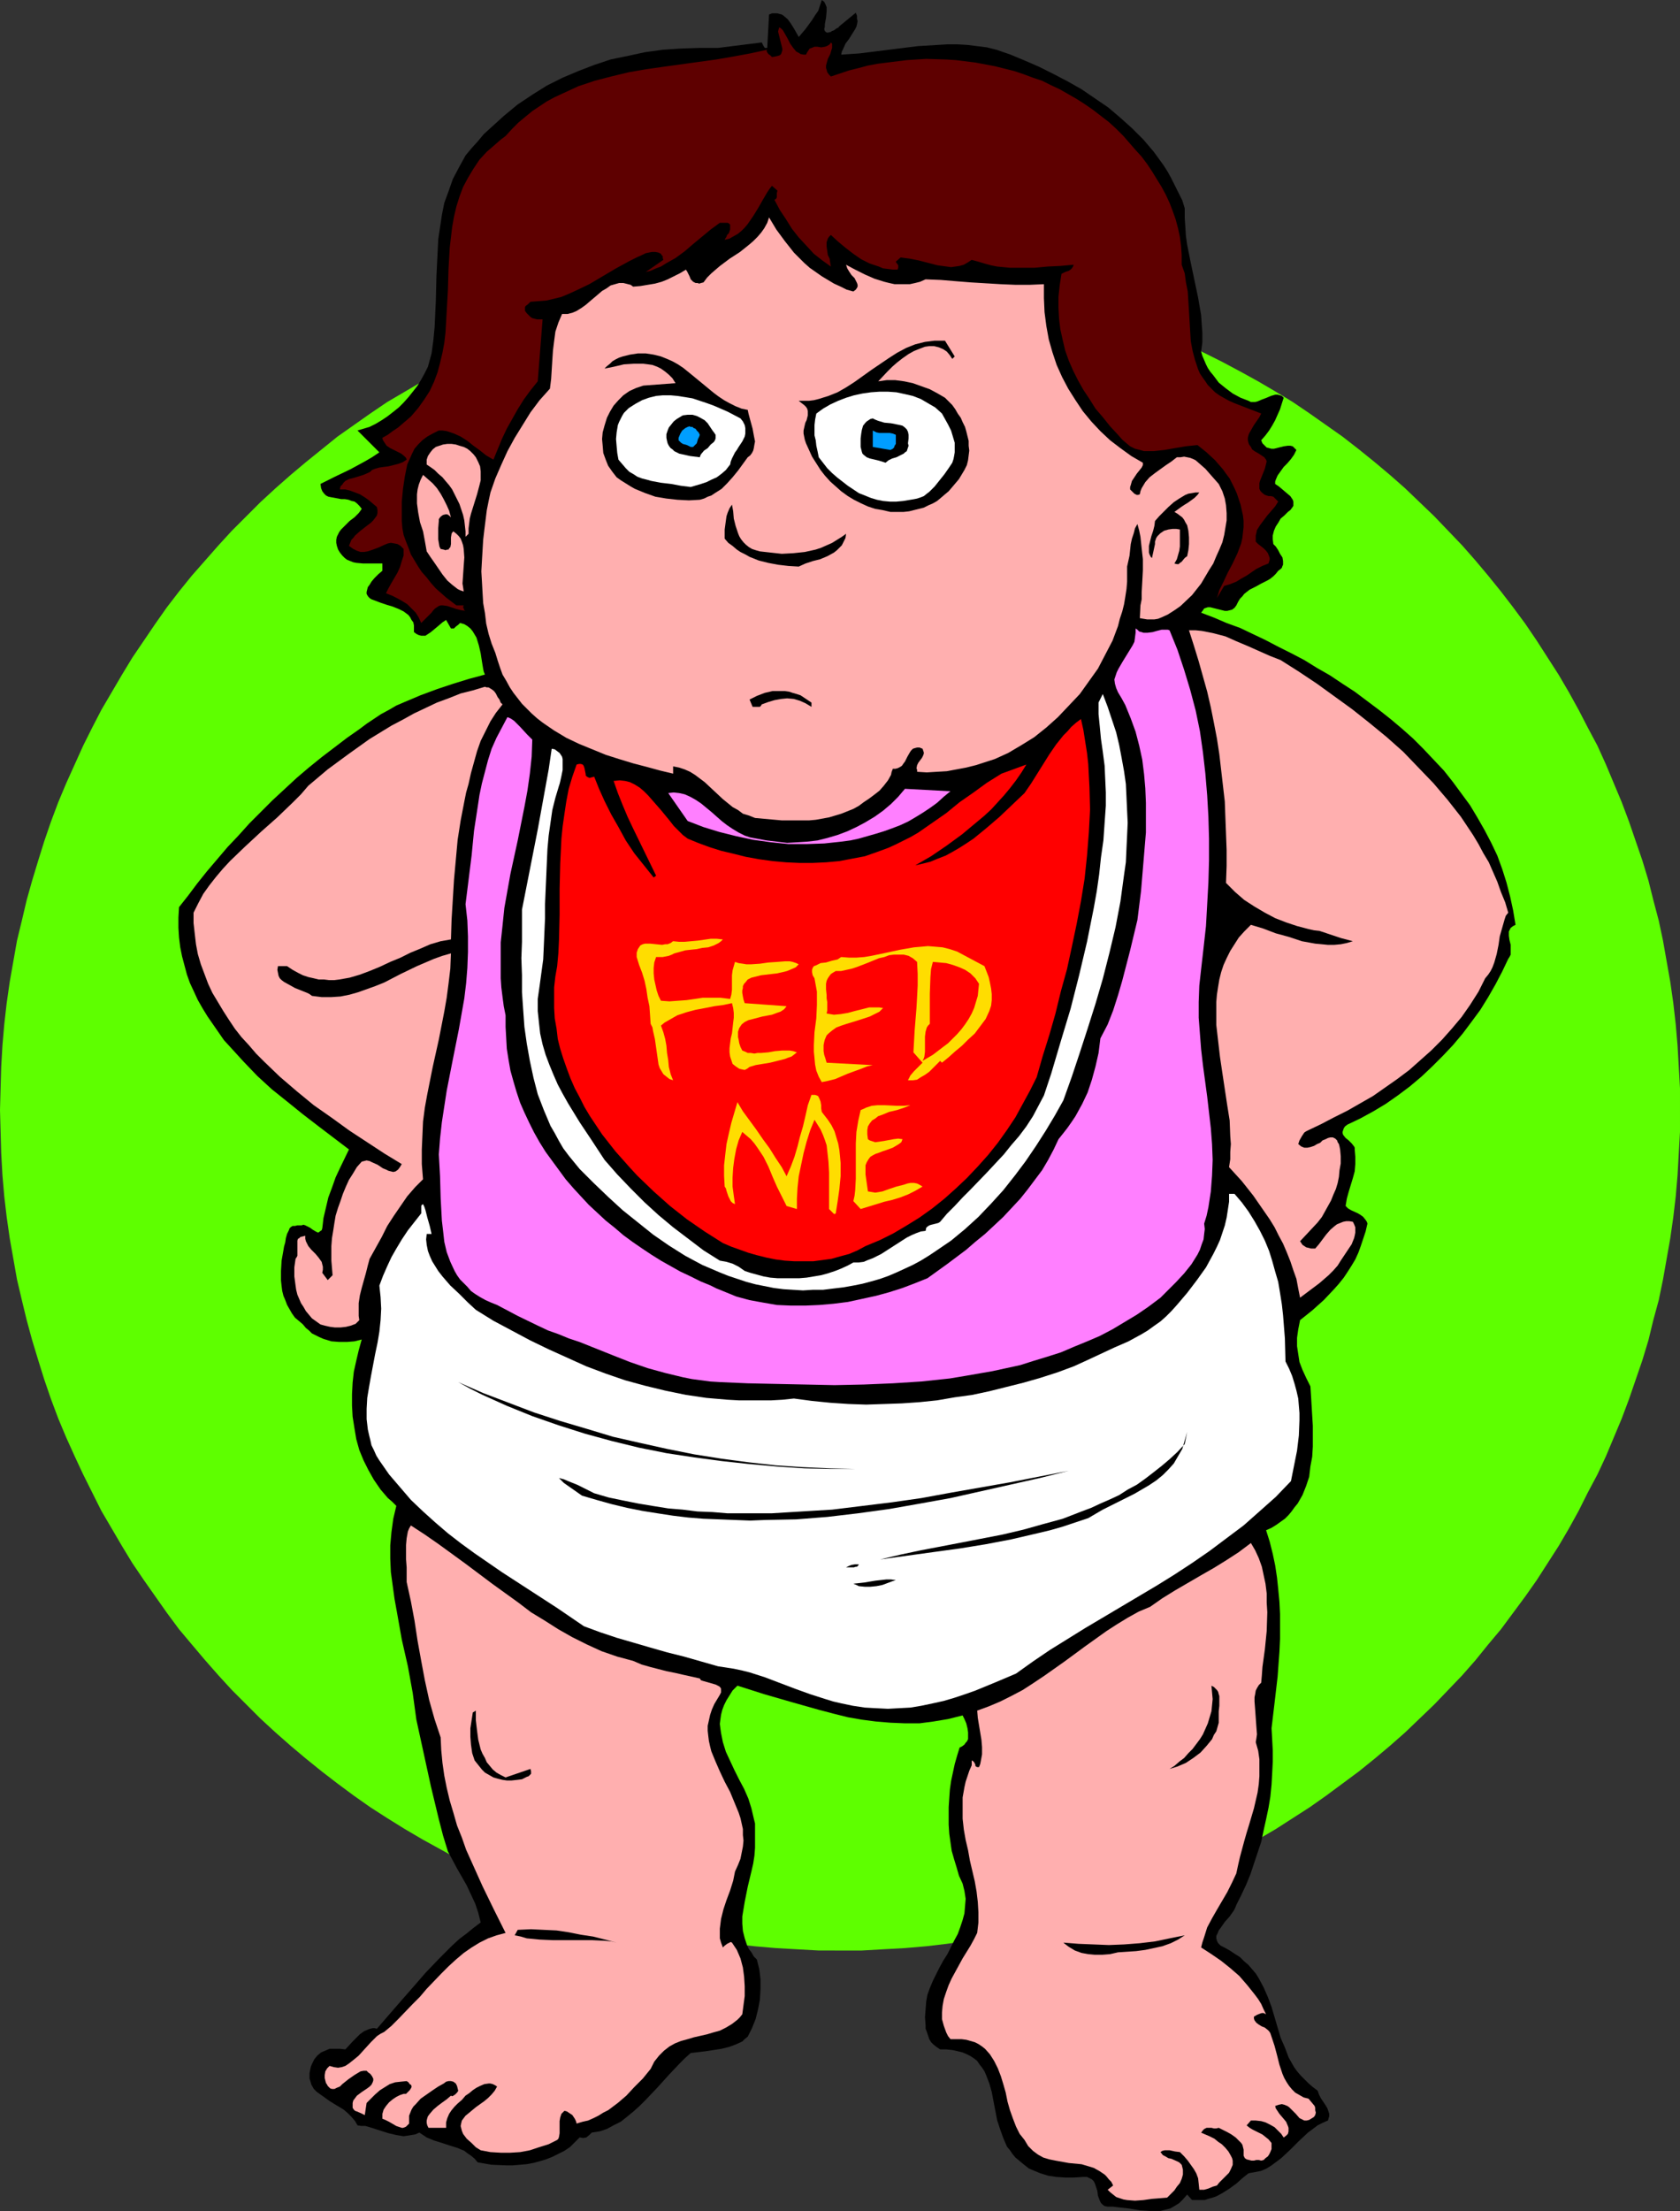 <?xml version="1.0" encoding="UTF-8" standalone="no"?>
<svg
   version="1.0"
   width="118.324mm"
   height="155.668mm"
   id="svg41"
   sodipodi:docname="Baby - Feed Me.wmf"
   xmlns:inkscape="http://www.inkscape.org/namespaces/inkscape"
   xmlns:sodipodi="http://sodipodi.sourceforge.net/DTD/sodipodi-0.dtd"
   xmlns="http://www.w3.org/2000/svg"
   xmlns:svg="http://www.w3.org/2000/svg">
  <rect width="100%" height="100%" fill="#333333" stroke="none"/>
  <sodipodi:namedview
     id="namedview41"
     pagecolor="#ffffff"
     bordercolor="#000000"
     borderopacity="0.25"
     inkscape:showpageshadow="2"
     inkscape:pageopacity="0.0"
     inkscape:pagecheckerboard="0"
     inkscape:deskcolor="#d1d1d1"
     inkscape:document-units="mm" />
  <defs
     id="defs1">
    <pattern
       id="WMFhbasepattern"
       patternUnits="userSpaceOnUse"
       width="6"
       height="6"
       x="0"
       y="0" />
  </defs>
  <path
     style="fill:#5eff00;fill-opacity:1;fill-rule:evenodd;stroke:none"
     d="m 223.604,519.031 h 5.816 l 5.655,-0.323 5.816,-0.323 5.655,-0.485 5.493,-0.646 5.655,-0.808 5.493,-0.808 5.493,-1.131 5.493,-1.131 5.332,-1.293 5.332,-1.454 5.332,-1.616 5.17,-1.616 5.17,-1.939 5.17,-1.939 5.008,-1.939 5.008,-2.262 4.847,-2.262 4.847,-2.424 4.847,-2.585 4.685,-2.585 4.685,-2.747 4.524,-2.909 4.524,-2.909 4.362,-3.07 4.362,-3.232 4.362,-3.232 4.201,-3.393 4.039,-3.393 4.039,-3.555 3.878,-3.717 3.878,-3.717 3.716,-3.878 3.716,-3.878 3.554,-4.04 3.393,-4.201 3.393,-4.04 3.231,-4.363 3.231,-4.363 3.07,-4.363 2.908,-4.525 2.908,-4.525 2.747,-4.686 2.585,-4.686 2.423,-4.848 2.585,-4.848 2.262,-4.848 2.1,-5.009 2.1,-5.009 1.939,-5.171 1.777,-5.171 1.777,-5.171 1.616,-5.332 1.292,-5.333 1.454,-5.333 1.131,-5.494 0.969,-5.494 0.969,-5.494 0.808,-5.656 0.646,-5.494 0.485,-5.656 0.323,-5.817 0.323,-5.656 v -5.817 -5.817 l -0.323,-5.656 -0.323,-5.656 -0.485,-5.656 -0.646,-5.656 -0.808,-5.656 -0.969,-5.494 -0.969,-5.494 -1.131,-5.333 -1.454,-5.494 -1.292,-5.171 -1.616,-5.333 -1.777,-5.171 -1.777,-5.171 -1.939,-5.171 -2.1,-5.009 -2.1,-5.009 -2.262,-5.009 -2.585,-4.848 -2.423,-4.686 -2.585,-4.686 -2.747,-4.686 -2.908,-4.525 -2.908,-4.525 -3.07,-4.525 -3.231,-4.363 -3.231,-4.201 -3.393,-4.201 -3.393,-4.04 -3.554,-4.04 -3.716,-3.878 -3.716,-3.878 -3.878,-3.717 -3.878,-3.717 -4.039,-3.555 -4.039,-3.393 -4.201,-3.393 -4.362,-3.393 -4.362,-3.07 -4.362,-3.07 -4.524,-3.07 -4.524,-2.747 -4.685,-2.747 -4.685,-2.585 -4.847,-2.585 -4.847,-2.424 -4.847,-2.262 -5.008,-2.262 -5.008,-2.101 -5.17,-1.778 -5.17,-1.939 -5.17,-1.616 -5.332,-1.616 -5.332,-1.454 -5.332,-1.293 -5.493,-1.131 -5.493,-1.131 -5.493,-0.97 -5.655,-0.646 -5.493,-0.646 -5.655,-0.646 -5.816,-0.323 -5.655,-0.162 -5.816,-0.162 -5.655,0.162 -5.816,0.162 -5.655,0.323 -5.655,0.646 -5.655,0.646 -5.493,0.646 -5.655,0.97 -5.493,1.131 -5.332,1.131 -5.332,1.293 -5.493,1.454 -5.17,1.616 -5.332,1.616 -5.008,1.939 -5.17,1.778 -5.008,2.101 -5.008,2.262 -5.008,2.262 -4.847,2.424 -4.685,2.585 -4.685,2.585 -4.685,2.747 -4.685,2.747 -4.524,3.07 -4.362,3.07 -4.362,3.07 -4.201,3.393 -4.201,3.393 -4.039,3.393 -4.039,3.555 -4.039,3.717 -3.716,3.717 -3.878,3.878 -3.554,3.878 -3.554,4.04 -3.554,4.04 -3.393,4.201 -3.231,4.201 -3.07,4.363 -3.07,4.525 -3.07,4.525 -2.747,4.525 -2.747,4.686 -2.747,4.686 -2.423,4.686 -2.423,4.848 -2.262,5.009 -2.262,5.009 -2.1,5.009 -1.939,5.171 -1.777,5.171 -1.616,5.171 -1.616,5.333 -1.454,5.171 -1.293,5.494 -1.293,5.333 -0.969,5.494 -0.969,5.494 -0.808,5.656 -0.646,5.656 -0.485,5.656 -0.323,5.656 -0.162,5.656 L 0,295.389 l 0.162,5.817 0.162,5.656 0.323,5.817 0.485,5.656 0.646,5.494 0.808,5.656 0.969,5.494 0.969,5.494 1.293,5.494 1.293,5.333 1.454,5.333 1.616,5.332 1.616,5.171 1.777,5.171 1.939,5.171 2.1,5.009 2.262,5.009 2.262,4.848 2.423,4.848 2.423,4.848 2.747,4.686 2.747,4.686 2.747,4.525 3.07,4.525 3.07,4.363 3.07,4.363 3.231,4.363 3.393,4.04 3.554,4.201 3.554,4.04 3.554,3.878 3.878,3.878 3.716,3.717 4.039,3.717 4.039,3.555 4.039,3.393 4.201,3.393 4.201,3.232 4.362,3.232 4.362,3.07 4.524,2.909 4.685,2.909 4.685,2.747 4.685,2.585 4.685,2.585 4.847,2.424 5.008,2.262 5.008,2.262 5.008,1.939 5.17,1.939 5.008,1.939 5.332,1.616 5.17,1.616 5.493,1.454 5.332,1.293 5.332,1.131 5.493,1.131 5.655,0.808 5.493,0.808 5.655,0.646 5.655,0.485 5.655,0.323 5.816,0.323 z"
     id="path1" />
  <path
     style="fill:#000000;fill-opacity:1;fill-rule:evenodd;stroke:none"
     d="m 223.281,7.11 4.524,-3.717 0.323,0.808 v 0.808 l 0.162,0.646 -0.162,0.808 -0.162,0.646 -0.323,0.646 -0.808,1.293 -0.808,1.293 -0.969,1.293 -0.646,1.454 -0.323,0.646 -0.162,0.808 2.423,-0.162 2.423,-0.162 5.17,-0.646 5.17,-0.646 5.17,-0.646 5.332,-0.323 2.585,-0.162 h 2.585 l 2.747,0.162 2.585,0.323 2.585,0.323 2.585,0.646 3.716,1.293 3.878,1.616 3.716,1.616 3.878,1.939 3.716,1.939 3.716,2.101 3.554,2.424 3.554,2.424 3.231,2.747 3.231,2.909 2.908,2.909 2.747,3.232 2.585,3.555 1.131,1.778 0.969,1.778 0.969,1.939 0.969,1.939 0.969,1.939 0.646,2.101 v 2.585 l 0.162,2.424 0.162,2.424 0.323,2.262 0.969,4.848 1.939,9.211 0.808,4.686 0.162,2.424 0.162,2.262 v 2.585 l -0.323,2.424 0.323,1.131 0.485,1.131 0.485,1.131 0.485,0.97 0.646,0.97 0.808,0.97 1.454,1.939 1.777,1.454 1.939,1.454 2.1,1.131 2.1,0.808 0.646,0.323 h 0.646 0.485 l 0.646,-0.162 1.131,-0.485 1.293,-0.485 1.131,-0.485 1.131,-0.323 h 0.646 l 0.646,0.162 0.485,0.162 0.485,0.485 -0.969,3.07 -1.293,2.909 -0.808,1.454 -0.808,1.293 -0.969,1.293 -1.131,1.293 0.323,0.808 0.646,0.646 0.485,0.485 0.646,0.162 0.646,0.162 h 0.646 l 1.293,-0.323 1.293,-0.323 1.131,-0.162 h 0.646 l 0.646,0.162 0.485,0.485 0.485,0.485 -0.646,1.293 -0.808,1.131 -0.969,1.131 -0.969,0.97 -0.808,1.131 -0.808,1.131 -0.485,1.131 -0.162,0.485 v 0.646 l 0.969,0.646 0.969,0.808 1.131,0.97 0.969,0.808 0.323,0.485 0.323,0.485 0.162,0.485 v 0.646 0.485 l -0.323,0.485 -0.485,0.646 -0.646,0.485 -0.969,0.97 -0.969,0.808 -0.646,1.131 -0.646,0.97 -0.485,1.131 -0.323,1.293 v 0.97 l 0.162,1.293 0.323,0.323 0.323,0.323 0.646,0.97 0.485,0.97 0.646,0.97 0.162,0.97 v 0.97 l -0.162,0.323 -0.162,0.485 -0.323,0.323 -0.646,0.485 -0.646,0.808 -0.646,0.646 -0.808,0.646 -0.808,0.485 -1.616,0.808 -1.454,0.808 -1.616,0.808 -1.454,1.131 -0.485,0.646 -0.646,0.646 -0.485,0.808 -0.485,0.97 -0.485,0.646 -0.646,0.485 -0.646,0.162 -0.646,0.162 h -0.646 l -0.646,-0.162 -1.293,-0.323 -1.293,-0.323 -0.646,-0.162 h -0.646 l -0.485,0.162 -0.485,0.162 -0.323,0.485 -0.485,0.646 3.393,1.293 3.393,1.454 3.554,1.293 6.786,3.232 3.393,1.778 3.554,1.778 3.393,1.778 3.393,2.101 3.393,1.939 3.393,2.262 3.231,2.101 3.231,2.424 3.231,2.424 3.07,2.424 3.07,2.585 2.908,2.585 2.747,2.747 2.747,2.909 2.747,2.909 2.423,3.07 2.262,3.07 2.262,3.07 1.939,3.232 1.939,3.393 1.777,3.393 1.616,3.393 1.293,3.555 1.131,3.555 0.969,3.717 0.808,3.717 0.646,3.878 -0.646,0.323 -0.646,0.485 -0.162,0.323 -0.323,0.646 v 0.485 0.646 l 0.162,1.131 0.162,0.646 0.162,0.646 v 1.293 0.646 0.646 l -0.323,0.646 -0.323,0.485 -1.616,3.393 -1.777,3.393 -1.939,3.393 -2.1,3.393 -2.262,3.07 -2.423,3.232 -2.585,3.07 -2.747,2.909 -2.747,2.747 -2.908,2.747 -3.07,2.585 -3.231,2.424 -3.231,2.262 -3.231,1.939 -3.554,1.939 -3.393,1.616 -0.646,0.485 -0.323,0.485 -0.162,0.485 -0.162,0.485 v 0.323 l 0.162,0.485 0.646,0.808 0.808,0.646 0.808,0.808 0.646,0.808 0.162,0.323 v 0.485 l 0.162,1.939 v 1.939 l -0.162,1.939 -0.485,1.778 -1.131,3.717 -0.485,1.778 -0.323,1.939 0.646,0.646 0.808,0.485 1.777,0.808 0.808,0.485 0.646,0.485 0.646,0.808 0.323,0.485 0.162,0.485 -0.485,2.101 -0.646,1.939 -0.646,1.939 -0.646,1.778 -0.808,1.778 -0.969,1.616 -1.131,1.778 -0.969,1.454 -1.293,1.616 -1.293,1.454 -2.747,2.909 -3.07,2.747 -3.231,2.585 -0.485,2.424 -0.323,2.262 v 2.262 l 0.323,2.101 0.323,2.101 0.808,2.101 0.969,2.101 1.131,2.262 0.162,2.424 0.162,2.747 0.323,5.332 v 2.747 2.747 l -0.162,2.747 -0.485,2.585 -0.323,2.747 -0.808,2.424 -0.969,2.424 -0.646,1.131 -0.646,1.131 -0.808,0.97 -0.808,1.131 -0.808,0.97 -0.969,0.97 -1.131,0.808 -1.131,0.808 -1.293,0.808 -1.454,0.646 0.969,3.07 0.808,3.232 0.646,3.07 0.485,3.232 0.323,3.07 0.323,3.393 0.162,3.232 v 3.232 3.393 l -0.162,3.393 -0.485,6.625 -0.808,6.948 -0.808,6.787 0.162,2.909 0.162,3.07 v 2.909 l -0.162,3.232 -0.162,2.909 -0.323,3.232 -0.485,2.909 -0.646,3.07 -0.646,2.909 -0.646,3.07 -0.969,2.909 -0.969,2.909 -0.969,2.909 -1.131,2.747 -1.293,2.747 -1.293,2.585 -0.323,0.808 -0.323,0.646 -1.131,1.616 -1.293,1.454 -1.131,1.616 -0.485,0.646 -0.323,0.808 -0.323,0.646 v 0.646 l 0.162,0.646 0.323,0.646 0.646,0.646 0.969,0.485 1.454,0.808 1.454,0.97 1.293,0.808 1.131,1.131 1.131,0.97 0.969,1.131 0.969,1.131 0.808,1.293 1.293,2.424 1.131,2.585 0.969,2.585 0.808,2.747 1.616,5.494 1.131,2.585 0.969,2.585 1.454,2.585 0.808,1.131 0.969,1.131 0.969,0.97 1.131,1.131 1.131,0.97 1.293,0.97 0.323,0.97 0.485,0.97 0.646,0.97 0.646,0.97 0.485,0.808 0.323,0.97 0.162,0.485 v 0.646 l -0.162,0.485 -0.162,0.646 -1.454,0.646 -1.293,0.646 -1.293,0.97 -1.293,0.97 -2.423,2.262 -2.262,2.262 -2.423,2.262 -1.293,0.97 -1.293,0.97 -1.293,0.808 -1.454,0.646 -1.616,0.323 -1.777,0.323 -1.616,1.293 -1.616,1.454 -1.777,1.293 -1.777,1.131 -1.777,0.97 -0.969,0.323 -1.131,0.323 -0.969,0.323 h -1.131 -1.131 -1.131 l -1.293,-1.454 -1.131,1.293 -0.969,0.97 -1.293,0.808 -1.131,0.646 -1.292,0.323 -1.293,0.323 h -1.293 -1.454 l -2.747,-0.162 -2.908,-0.485 -2.908,-0.323 -1.293,-0.162 h -1.454 l -0.808,-0.162 -0.485,-0.323 -0.485,-0.485 -0.323,-0.646 -0.485,-1.293 -0.162,-1.293 -0.485,-1.454 -0.162,-0.485 -0.323,-0.646 -0.485,-0.485 -0.646,-0.323 -0.646,-0.323 h -0.969 l -2.585,0.162 h -2.262 l -2.423,-0.162 -2.1,-0.323 -2.1,-0.646 -1.939,-0.808 -1.131,-0.485 -0.808,-0.646 -0.808,-0.646 -0.969,-0.808 -0.969,-0.808 -0.808,-0.97 -0.646,-0.97 -0.808,-0.97 -0.969,-2.262 -0.808,-2.262 -0.808,-2.424 -0.969,-5.009 -0.485,-2.585 -0.646,-2.262 -0.808,-2.101 -0.485,-1.131 -0.646,-0.97 -0.646,-0.808 -0.646,-0.97 -0.808,-0.646 -0.969,-0.646 -0.969,-0.485 -1.131,-0.485 -1.293,-0.323 -1.454,-0.323 -1.616,-0.162 h -1.616 l -0.969,-0.646 -0.808,-0.646 -0.646,-0.646 -0.485,-0.808 -0.323,-0.97 -0.323,-0.97 -0.323,-0.808 v -0.97 l -0.162,-2.101 0.162,-2.101 0.162,-2.101 0.323,-1.778 0.646,-1.778 0.808,-1.939 1.777,-3.555 0.969,-1.778 1.131,-1.778 1.777,-3.555 0.969,-1.778 0.646,-1.778 0.646,-1.939 0.485,-1.778 0.162,-1.939 0.162,-1.939 -0.323,-2.101 -0.485,-1.939 -0.969,-2.101 -0.646,-2.262 -0.646,-2.101 -0.646,-2.262 -0.323,-2.262 -0.323,-2.262 -0.162,-2.424 v -2.262 -2.424 l 0.162,-2.424 0.162,-2.262 0.323,-2.262 0.485,-2.262 0.485,-2.262 0.646,-2.262 0.646,-2.101 0.646,-0.323 0.646,-0.485 0.323,-0.485 0.323,-0.323 0.323,-0.646 v -0.485 -1.293 l -0.162,-1.131 -0.323,-1.293 -0.485,-1.131 -0.485,-0.97 -3.878,0.97 -3.878,0.646 -3.716,0.485 h -3.878 l -3.878,-0.162 -3.878,-0.323 -3.716,-0.485 -3.716,-0.646 -3.878,-0.97 -3.716,-0.97 -7.432,-2.101 -7.27,-2.101 -7.109,-2.262 -1.293,1.293 -0.808,1.293 -0.808,1.293 -0.646,1.293 -0.485,1.293 -0.323,1.293 -0.162,1.131 -0.162,1.293 0.162,1.293 0.162,1.131 0.485,2.424 0.808,2.585 1.131,2.424 1.131,2.424 1.293,2.585 1.293,2.424 1.131,2.585 0.808,2.585 0.646,2.747 0.323,1.293 v 1.454 1.293 1.454 2.262 l -0.162,2.101 -0.323,2.101 -0.485,2.101 -0.969,4.04 -0.808,4.04 -0.323,1.939 -0.323,1.939 v 1.939 l 0.162,1.939 0.485,1.939 0.646,1.939 0.485,0.97 0.646,0.808 0.646,1.131 0.808,0.808 0.323,1.293 0.323,1.293 0.323,2.585 v 2.747 l -0.162,2.747 -0.485,2.585 -0.646,2.585 -0.969,2.424 -1.131,2.262 -0.808,0.646 -0.646,0.646 -1.777,0.808 -1.777,0.646 -1.939,0.485 -4.201,0.646 -4.039,0.485 -1.454,1.293 -1.454,1.454 -2.908,3.07 -3.07,3.393 -3.07,3.232 -1.616,1.616 -1.616,1.454 -1.777,1.454 -1.616,1.293 -1.939,0.97 -1.777,0.97 -1.939,0.646 -2.1,0.323 -0.646,0.646 -0.808,0.646 -0.808,0.162 -0.969,-0.162 -1.293,1.293 -1.293,1.293 -1.454,0.97 -1.616,0.808 -1.616,0.808 -1.616,0.646 -1.616,0.485 -1.777,0.485 -1.777,0.323 -1.777,0.162 -1.939,0.162 h -1.777 l -3.878,-0.162 -3.716,-0.646 -0.808,-0.97 -0.969,-0.808 -0.969,-0.646 -0.808,-0.646 -1.939,-0.808 -2.1,-0.646 -1.939,-0.646 -2.1,-0.646 -1.939,-0.808 -0.969,-0.646 -0.969,-0.646 -1.131,0.485 -0.969,0.162 -0.969,0.162 -1.131,0.162 -1.939,-0.323 -2.1,-0.485 -4.039,-1.293 -2.1,-0.646 h -1.131 l -0.969,-0.162 -0.646,-1.131 -0.969,-1.131 -0.969,-0.97 -1.131,-0.97 -2.423,-1.454 -1.293,-0.808 -2.262,-1.616 -1.131,-0.808 -0.808,-0.808 -0.646,-1.131 -0.323,-1.131 -0.162,-0.485 v -0.808 -0.646 l 0.162,-0.808 0.162,-0.808 0.323,-0.808 0.646,-1.293 0.808,-0.97 0.969,-0.808 1.131,-0.485 1.131,-0.485 h 1.293 1.454 l 1.454,0.162 1.939,-2.101 0.969,-0.97 0.969,-0.97 1.131,-0.808 1.131,-0.485 0.485,-0.162 0.646,-0.162 h 0.485 l 0.646,0.162 3.07,-3.555 3.231,-3.717 3.393,-3.878 3.231,-3.717 3.554,-3.717 3.554,-3.555 1.939,-1.778 1.939,-1.454 1.777,-1.454 1.939,-1.454 -0.646,-2.585 -0.808,-2.424 -1.131,-2.424 -1.131,-2.424 -2.585,-4.525 -2.423,-4.525 -1.292,-4.201 -1.131,-4.363 -2.1,-8.726 -3.878,-17.775 -0.485,-3.555 -0.485,-3.555 -1.293,-7.11 -1.616,-7.11 -1.292,-7.272 -0.646,-3.555 -0.485,-3.555 -0.485,-3.555 -0.162,-3.555 v -3.555 l 0.323,-3.555 0.485,-3.555 0.808,-3.393 -1.131,-1.131 -1.131,-0.97 -1.939,-2.262 -1.777,-2.585 -1.454,-2.585 -1.293,-2.585 -1.131,-2.747 -0.808,-2.909 -0.485,-2.909 -0.485,-3.07 -0.162,-2.909 v -3.07 l 0.162,-3.07 0.323,-2.909 0.646,-2.909 0.646,-2.747 0.808,-2.909 -1.939,0.485 -1.939,0.162 h -2.1 l -2.1,-0.162 -2.1,-0.646 -1.131,-0.485 -0.969,-0.485 -0.969,-0.485 -0.808,-0.808 -0.808,-0.646 -0.808,-0.97 -1.131,-0.97 -0.969,-0.808 -0.808,-1.131 -0.646,-1.131 -0.646,-1.131 -0.485,-1.293 -0.485,-1.131 -0.323,-1.293 -0.162,-1.293 -0.162,-1.454 v -2.585 l 0.162,-2.747 0.485,-2.747 0.162,-0.97 0.323,-1.131 0.162,-1.131 0.323,-1.131 0.485,-0.97 0.162,-0.485 0.323,-0.323 0.485,-0.323 h 0.646 l 0.646,-0.162 h 0.646 0.485 l 0.485,-0.162 0.485,0.162 0.323,0.162 0.969,0.485 0.646,0.485 0.808,0.485 0.646,0.323 0.323,-0.162 0.162,-0.162 0.485,-0.323 0.162,-0.485 0.323,-2.747 0.646,-2.747 0.646,-2.747 0.969,-2.585 0.969,-2.747 1.131,-2.424 2.423,-5.009 -4.039,-3.07 -4.039,-3.07 -4.201,-3.232 -4.201,-3.393 -4.039,-3.232 -3.878,-3.555 -3.716,-3.878 -3.393,-3.717 -1.777,-1.939 -1.454,-2.101 -1.454,-2.101 -1.454,-2.101 -1.293,-2.101 -1.293,-2.262 -0.969,-2.101 -1.131,-2.424 -0.808,-2.262 -0.646,-2.424 -0.646,-2.424 -0.485,-2.424 -0.323,-2.585 -0.162,-2.585 v -2.747 l 0.162,-2.747 2.423,-3.07 2.423,-3.232 2.585,-3.232 2.747,-3.232 2.747,-3.232 2.908,-3.07 2.908,-3.232 6.139,-6.14 6.463,-5.979 3.231,-2.747 3.393,-2.747 3.393,-2.585 3.393,-2.585 3.231,-2.262 1.939,-1.454 1.939,-1.293 1.939,-1.293 2.1,-1.131 1.939,-1.131 2.262,-0.97 4.201,-1.778 4.362,-1.616 4.362,-1.454 4.201,-1.293 4.201,-1.131 -0.323,-0.808 -0.162,-0.808 -0.323,-1.939 -0.323,-2.101 -0.485,-2.101 -0.646,-2.101 -0.485,-0.808 -0.485,-0.808 -0.646,-0.808 -0.808,-0.646 -0.808,-0.485 -1.131,-0.323 -0.485,0.485 -0.646,0.485 -0.485,0.485 h -0.485 -0.323 l -1.293,-2.262 -0.969,0.646 -1.131,0.97 -0.969,0.808 -0.969,0.808 -0.969,0.646 -0.485,0.323 h -0.646 -0.485 l -0.646,-0.162 -0.646,-0.323 -0.646,-0.485 v -0.97 -0.808 l -0.162,-0.808 -0.485,-0.646 -0.323,-0.646 -0.485,-0.646 -0.646,-0.485 -0.646,-0.485 -1.292,-0.646 -1.616,-0.646 -1.616,-0.485 -1.454,-0.485 -1.293,-0.485 -1.293,-0.485 -0.485,-0.323 -0.323,-0.323 -0.323,-0.485 -0.162,-0.323 v -0.485 l 0.162,-0.646 0.162,-0.646 0.485,-0.646 0.485,-0.808 0.808,-0.97 0.969,-0.97 1.131,-0.97 v -1.939 h -1.616 -3.554 l -1.777,-0.162 -0.808,-0.162 -0.808,-0.323 -0.808,-0.323 -0.646,-0.485 -0.646,-0.646 -0.646,-0.808 -0.485,-0.808 -0.323,-0.97 -0.162,-0.808 v -0.808 l 0.162,-0.808 0.323,-0.646 0.323,-0.646 0.485,-0.646 1.131,-1.131 1.131,-1.131 1.293,-0.97 1.131,-1.131 0.485,-0.646 0.323,-0.485 -0.646,-0.808 -0.646,-0.646 -0.646,-0.485 -0.808,-0.162 -0.808,-0.323 -0.969,-0.162 h -0.969 l -0.808,-0.162 -1.777,-0.323 -0.808,-0.162 -0.646,-0.323 -0.485,-0.485 -0.485,-0.646 -0.323,-0.808 -0.162,-1.131 3.878,-1.939 4.039,-1.939 3.878,-2.101 1.939,-1.131 1.939,-1.293 -5.816,-5.817 1.616,-0.485 1.616,-0.485 1.616,-0.808 1.616,-0.97 1.454,-0.97 1.454,-1.131 1.616,-1.293 1.292,-1.293 1.293,-1.454 1.293,-1.616 1.131,-1.454 0.969,-1.616 0.969,-1.778 0.808,-1.616 0.485,-1.778 0.485,-1.778 0.485,-3.555 0.323,-3.393 0.323,-6.948 0.162,-6.625 0.323,-6.625 0.162,-3.232 0.485,-3.232 0.485,-3.232 0.646,-3.232 1.131,-3.07 1.131,-3.232 1.616,-3.07 1.777,-3.232 1.616,-1.939 1.616,-1.778 1.616,-1.939 1.777,-1.616 1.777,-1.616 1.777,-1.616 3.716,-3.07 3.878,-2.585 3.878,-2.424 4.201,-2.101 4.201,-1.778 4.201,-1.616 4.362,-1.454 4.685,-0.97 4.524,-0.97 4.685,-0.646 4.847,-0.323 4.847,-0.162 h 5.008 l 11.633,-1.454 0.162,0.323 0.162,0.323 0.162,0.323 0.323,0.485 h 0.646 l 0.485,-8.888 0.808,-0.323 h 0.646 0.646 l 0.646,0.162 0.646,0.162 0.485,0.323 1.131,0.97 0.808,1.131 0.808,1.293 0.646,1.131 0.646,1.131 0.808,-0.97 0.969,-1.131 1.777,-2.424 0.808,-1.293 0.808,-1.131 0.485,-1.454 L 218.757,0 l 0.646,0.485 0.323,0.646 0.323,0.808 v 0.97 l -0.162,1.778 -0.323,1.778 v 0.646 l -0.162,0.646 0.162,0.485 0.323,0.323 0.485,0.162 0.323,-0.162 h 0.323 l 0.485,-0.323 0.485,-0.162 0.646,-0.485 0.646,-0.323 z"
     id="path2" />
  <path
     style="fill:#5e0000;fill-opacity:1;fill-rule:evenodd;stroke:none"
     d="m 214.556,14.543 0.323,-0.646 0.323,-0.485 0.323,-0.485 0.485,-0.162 0.808,-0.323 h 0.808 l 0.969,0.162 0.969,-0.162 0.485,-0.162 0.323,-0.162 0.485,-0.323 0.323,-0.485 0.323,0.323 v 0.646 0.485 l -0.162,0.485 -0.323,1.131 -0.646,1.293 -0.323,1.131 -0.162,0.646 v 0.646 l 0.162,0.485 0.162,0.646 0.485,0.646 0.485,0.485 2.423,-0.808 2.423,-0.808 2.585,-0.646 2.423,-0.646 2.585,-0.485 2.585,-0.323 2.585,-0.323 2.585,-0.323 2.585,-0.162 2.585,-0.162 5.332,0.162 2.585,0.162 2.585,0.323 2.585,0.323 2.585,0.485 2.585,0.485 2.585,0.646 2.585,0.646 2.423,0.808 2.585,0.97 2.423,0.808 2.262,1.131 2.423,1.131 2.262,1.293 2.262,1.293 2.262,1.454 2.1,1.454 2.1,1.616 2.1,1.616 1.939,1.778 1.939,1.939 3.231,3.717 1.616,1.778 1.454,1.939 1.293,1.939 1.293,2.101 1.292,2.101 1.131,2.101 0.969,2.101 0.808,2.101 0.808,2.262 0.646,2.424 0.485,2.262 0.323,2.424 0.162,2.424 v 2.585 l 0.808,2.262 0.323,2.424 0.485,2.424 0.162,2.585 0.162,2.585 0.162,2.747 0.162,2.747 0.162,2.585 0.485,2.585 0.646,2.424 0.808,2.424 0.485,1.131 0.646,0.97 0.808,1.131 0.646,0.97 0.969,0.97 0.969,0.97 1.131,0.808 1.131,0.646 1.454,0.808 1.454,0.646 7.109,2.747 -0.485,0.97 -1.454,2.101 -0.646,1.131 -0.646,1.131 -0.162,0.485 -0.162,0.646 v 0.646 l 0.162,0.646 0.162,0.485 0.485,0.646 0.323,0.646 0.646,0.485 1.131,0.646 0.969,0.646 0.485,0.323 0.485,0.646 0.162,0.485 -0.162,0.646 -0.162,0.646 -0.162,0.646 -0.646,1.616 -0.646,1.616 -0.162,0.646 v 0.808 0.646 l 0.323,0.646 0.485,0.485 0.646,0.485 0.969,0.323 h 0.646 l 0.646,0.162 1.293,1.293 -0.808,1.293 -2.1,2.424 -0.969,1.293 -0.969,1.293 -0.808,1.293 -0.162,0.808 -0.162,0.646 v 0.808 0.808 l 0.646,0.646 1.454,1.131 0.646,0.646 0.485,0.646 0.323,0.808 0.162,0.485 v 0.485 l -0.162,0.485 -0.162,0.485 -1.616,0.646 -1.616,0.808 -2.585,1.778 -1.454,0.808 -1.293,0.808 -1.616,0.646 -1.616,0.485 -1.939,3.232 0.323,-0.97 0.323,-1.131 1.131,-2.262 1.131,-2.424 1.293,-2.424 1.293,-2.747 0.485,-1.293 0.485,-1.293 0.323,-1.454 0.162,-1.454 0.162,-1.454 v -1.616 l -0.162,-1.454 -0.323,-1.454 -0.323,-1.454 -0.485,-1.454 -0.485,-1.454 -0.646,-1.454 -0.646,-1.293 -0.646,-1.293 -0.969,-1.293 -0.808,-1.131 -2.1,-2.424 -2.262,-2.101 -2.423,-1.939 -3.07,0.323 -2.908,0.485 -2.747,0.485 -2.908,0.323 h -1.293 -1.293 l -1.131,-0.323 -1.293,-0.323 -1.293,-0.646 -0.969,-0.808 -1.131,-0.97 -1.131,-1.293 -2.1,-2.262 -1.939,-2.424 -1.939,-2.262 -1.616,-2.585 -1.616,-2.424 -1.454,-2.585 -1.292,-2.585 -1.131,-2.585 -0.969,-2.747 -0.646,-2.747 -0.646,-2.909 -0.323,-2.747 -0.162,-2.909 v -2.909 l 0.323,-3.07 0.485,-3.07 0.969,-0.485 0.969,-0.323 0.485,-0.323 0.323,-0.323 0.323,-0.485 0.162,-0.485 -3.554,0.323 -3.393,0.162 -3.393,0.323 h -3.231 -3.393 l -3.393,-0.323 -1.616,-0.323 -1.777,-0.485 -1.616,-0.485 -1.777,-0.485 -0.969,0.646 -1.131,0.646 -1.131,0.323 -1.131,0.162 -1.131,0.162 -1.131,-0.162 -2.423,-0.323 -5.008,-1.293 -2.423,-0.485 -1.293,-0.162 -1.131,-0.162 -1.293,1.131 0.162,0.323 0.162,0.162 0.323,0.485 v 0.646 l -0.162,0.485 h -1.293 l -1.293,-0.162 -1.293,-0.162 -1.131,-0.485 -2.423,-0.808 -2.262,-1.131 -2.1,-1.454 -2.1,-1.616 -1.939,-1.616 -1.939,-1.778 -0.485,0.485 -0.323,0.485 -0.162,0.485 -0.162,0.485 v 1.131 l 0.162,1.131 0.162,1.131 0.485,0.97 0.162,1.131 0.162,0.97 -2.262,-1.616 -2.262,-1.778 -1.939,-2.101 -2.1,-2.262 -1.777,-2.262 -1.616,-2.585 -1.616,-2.424 -1.454,-2.747 0.323,-0.162 0.162,-0.162 0.162,-0.323 v -0.323 -0.808 l 0.162,-0.646 -1.454,-1.293 -0.646,0.808 -0.646,0.97 -1.131,1.939 -1.293,2.262 -1.293,2.101 -1.454,2.101 -0.808,0.97 -0.808,0.808 -0.969,0.808 -1.131,0.646 -1.131,0.646 -1.293,0.323 0.162,-0.323 0.323,-0.485 0.162,-0.485 0.485,-0.485 0.162,-0.485 0.162,-0.485 v -0.646 -0.646 l -0.323,-0.323 -0.323,-0.162 h -0.646 -0.485 -0.969 l -2.423,1.778 -4.685,3.878 -2.262,1.939 -2.423,1.778 -2.585,1.454 -1.293,0.808 -1.293,0.485 -1.454,0.646 -1.293,0.323 4.685,-3.232 -0.162,-0.485 v -0.485 l -0.323,-0.323 -0.162,-0.323 -0.646,-0.323 -0.808,-0.162 h -0.969 l -0.808,0.162 -0.808,0.162 -0.646,0.323 -1.777,0.808 -1.939,0.97 -3.554,1.939 -3.554,2.101 -3.554,2.101 -3.716,1.778 -1.777,0.808 -1.939,0.808 -1.939,0.485 -2.1,0.485 -2.1,0.162 -2.1,0.162 -0.646,0.646 -0.646,0.485 -0.162,0.323 v 0.323 0.323 0.323 l 0.485,0.646 0.485,0.485 0.485,0.485 0.485,0.323 0.646,0.162 0.646,0.162 h 0.646 0.808 l -1.293,16.482 -1.939,2.424 -1.777,2.424 -1.616,2.585 -1.454,2.585 -1.454,2.585 -1.293,2.747 -2.262,5.494 -1.939,-1.131 -1.616,-1.293 -1.777,-1.293 -1.616,-1.293 -1.777,-1.131 -1.777,-0.808 -0.969,-0.323 -0.969,-0.323 -1.131,-0.162 h -0.969 l -1.616,0.808 -1.454,0.808 -1.293,0.97 -1.131,1.131 -0.969,1.131 -0.646,1.293 -0.646,1.454 -0.646,1.454 -0.323,1.616 -0.323,1.616 -0.485,3.232 -0.323,3.393 v 3.393 1.778 l 0.162,1.939 0.323,1.778 0.646,1.778 0.646,1.616 0.646,1.778 0.969,1.616 0.969,1.616 0.969,1.454 1.293,1.454 1.131,1.454 1.293,1.454 2.747,2.424 2.747,2.101 h 1.939 l -0.162,0.485 0.162,0.323 0.162,0.485 0.323,0.162 -1.131,-0.162 -1.293,-0.323 -2.423,-0.808 -1.131,-0.162 h -0.646 l -0.485,0.162 -0.485,0.323 -0.485,0.323 -0.485,0.485 -0.485,0.646 -2.747,2.747 -0.646,-1.454 -0.808,-1.293 -1.131,-1.131 -1.131,-1.131 -1.293,-0.808 -1.454,-0.808 -1.293,-0.646 -1.616,-0.646 0.646,-1.293 0.808,-1.454 1.616,-2.747 0.646,-1.454 0.485,-1.616 0.485,-1.454 v -1.778 l -0.808,-0.808 -0.808,-0.485 -0.808,-0.162 -0.969,-0.162 -0.808,0.162 -0.808,0.323 -1.777,0.808 -1.777,0.646 -0.969,0.323 -0.969,0.162 h -0.969 l -0.969,-0.323 -0.969,-0.485 -1.131,-0.808 0.323,-0.808 0.323,-0.808 0.485,-0.485 0.485,-0.646 1.454,-1.293 0.646,-0.485 0.808,-0.646 1.293,-0.97 0.646,-0.646 0.485,-0.646 0.485,-0.646 0.162,-0.646 v -0.808 l -0.162,-0.808 -2.1,-1.778 -1.131,-0.808 -1.293,-0.808 -1.293,-0.485 -1.293,-0.485 -1.293,-0.323 h -1.454 l 0.162,-0.808 0.485,-0.485 0.323,-0.485 0.485,-0.485 0.969,-0.485 1.293,-0.323 2.585,-0.808 1.131,-0.485 0.646,-0.323 0.485,-0.485 0.808,-0.323 1.131,-0.323 1.131,-0.162 1.293,-0.162 1.292,-0.323 1.293,-0.323 1.293,-0.485 0.969,-0.646 -0.162,-0.485 -0.485,-0.485 -0.808,-0.646 -0.969,-0.485 -0.969,-0.485 -0.969,-0.485 -0.969,-0.646 -0.646,-0.97 -0.323,-0.485 -0.162,-0.646 1.454,-0.808 1.293,-0.97 1.454,-0.97 1.131,-0.97 1.131,-0.97 1.131,-0.97 1.939,-2.262 1.616,-2.262 1.454,-2.262 1.131,-2.424 0.969,-2.585 0.646,-2.424 0.646,-2.747 0.485,-2.585 0.323,-2.747 0.162,-2.747 0.162,-2.909 0.323,-5.656 0.162,-5.656 0.323,-5.656 0.323,-2.747 0.323,-2.747 0.485,-2.747 0.646,-2.747 0.808,-2.585 0.969,-2.585 1.293,-2.424 1.454,-2.424 1.616,-2.424 1.939,-2.101 2.423,-2.101 1.293,-1.131 1.293,-0.97 1.777,-1.939 1.616,-1.616 1.939,-1.616 1.777,-1.454 1.939,-1.293 1.939,-1.293 2.1,-1.131 2.1,-0.97 2.1,-0.97 2.1,-0.97 4.362,-1.454 4.362,-1.131 4.685,-1.131 4.685,-0.808 4.524,-0.646 9.371,-1.293 4.685,-0.646 4.685,-0.808 4.362,-0.808 4.524,-0.97 -0.162,0.323 0.162,0.323 0.323,0.485 0.485,0.323 0.485,0.485 0.969,-0.162 0.646,-0.162 0.485,-0.162 0.323,-0.323 0.162,-0.485 0.162,-0.485 v -0.485 l -0.162,-0.646 -0.646,-2.585 -0.323,-1.293 0.162,-0.646 0.162,-0.485 0.485,0.323 0.485,0.485 0.646,1.131 0.646,1.131 0.646,1.293 0.808,1.131 0.808,0.97 0.646,0.323 0.485,0.323 0.808,0.162 z"
     id="path3" />
  <path
     style="fill:#ffafaf;fill-opacity:1;fill-rule:evenodd;stroke:none"
     d="m 227.158,77.564 0.646,-0.485 0.323,-0.485 0.162,-0.323 v -0.485 l -0.162,-0.485 -0.162,-0.323 -0.485,-0.97 -0.808,-0.808 -0.646,-0.97 -0.485,-0.808 -0.162,-0.485 -0.162,-0.485 2.423,1.293 2.585,1.293 2.585,1.131 2.585,0.808 1.293,0.323 1.454,0.323 h 1.293 1.454 1.293 l 1.454,-0.323 1.293,-0.323 1.454,-0.646 4.039,0.162 3.878,0.323 4.039,0.323 8.078,0.485 3.878,0.162 h 3.878 l 3.716,-0.162 v 3.717 l 0.162,3.717 0.485,3.717 0.646,3.555 0.969,3.393 1.131,3.393 1.454,3.232 1.616,3.07 1.939,3.07 1.939,2.909 2.262,2.747 2.423,2.585 2.585,2.424 2.747,2.101 2.908,2.101 3.07,1.778 v 0.323 0.323 l -0.323,0.646 -0.646,0.808 -0.646,0.808 -0.646,0.97 -0.646,0.97 -0.323,1.131 -0.162,0.485 v 0.646 l 0.646,0.646 0.485,0.485 0.323,0.162 0.323,0.162 h 0.323 l 0.485,-0.162 0.162,-0.808 0.323,-0.808 0.485,-0.808 0.485,-0.808 1.131,-1.293 1.454,-1.131 2.908,-2.101 1.454,-0.97 1.454,-1.131 h 0.969 l 0.969,-0.162 0.808,0.162 0.808,0.162 0.808,0.323 0.646,0.323 1.293,1.131 1.293,1.131 1.131,1.293 2.423,2.747 0.969,1.939 0.646,1.939 0.323,1.778 0.162,2.101 v 1.939 l -0.323,1.939 -0.323,1.939 -0.485,1.939 -0.808,1.939 -0.808,1.778 -0.808,1.939 -1.131,1.778 -2.1,3.555 -2.423,3.07 -3.07,2.909 -1.616,1.131 -1.777,1.131 -1.777,0.808 -0.808,0.323 -0.969,0.162 h -0.969 -0.969 l -0.969,-0.162 -0.969,-0.162 0.162,-3.393 0.323,-1.616 v -1.778 l 0.162,-2.909 0.162,-3.07 v -2.909 l -0.323,-2.909 -0.323,-3.07 -0.323,-1.616 -0.485,-1.778 -0.646,1.131 -0.323,1.293 -0.485,1.454 -0.323,1.454 -0.323,3.07 -0.646,2.909 v 1.939 2.101 l -0.162,1.939 -0.323,2.101 -0.323,1.939 -0.485,1.939 -0.646,1.939 -0.485,1.939 -1.454,3.878 -1.939,3.717 -1.939,3.717 -2.423,3.393 -2.423,3.393 -2.908,3.07 -2.908,3.07 -3.07,2.747 -3.231,2.585 -3.393,2.101 -3.554,2.101 -3.554,1.616 -5.008,1.616 -2.585,0.646 -2.585,0.485 -2.585,0.485 -2.747,0.162 -2.585,0.162 -2.585,-0.162 v -0.485 l -0.162,-0.485 0.162,-0.808 0.323,-0.646 0.485,-0.646 0.485,-0.646 0.323,-0.646 0.162,-0.485 v -0.323 l -0.162,-0.485 -0.162,-0.485 -0.808,-0.323 h -0.646 l -0.646,0.162 -0.485,0.162 -0.485,0.485 -0.323,0.485 -0.646,1.131 -0.646,1.293 -0.485,0.646 -0.323,0.485 -0.485,0.323 -0.646,0.323 -0.646,0.162 h -0.646 l -0.323,0.808 -0.162,0.808 -0.808,1.454 -1.131,1.454 -1.131,1.293 -1.454,1.131 -1.293,0.97 -1.454,0.97 -1.293,0.97 -1.454,0.808 -1.616,0.646 -1.616,0.646 -1.616,0.485 -1.616,0.485 -1.777,0.323 -1.777,0.323 -1.777,0.162 h -3.554 -3.716 l -3.554,-0.323 -3.554,-0.323 -1.616,-0.646 -1.616,-0.485 -1.293,-0.97 -1.454,-0.808 -2.585,-2.101 -2.423,-2.262 -2.423,-2.262 -1.293,-0.97 -1.293,-0.97 -1.293,-0.808 -1.454,-0.646 -1.454,-0.485 -1.616,-0.323 v 1.939 l -3.393,-0.808 -3.554,-0.97 -3.716,-0.97 -3.716,-1.131 -3.554,-1.131 -3.554,-1.454 -3.554,-1.454 -3.393,-1.616 -3.231,-1.939 -3.07,-2.101 -1.454,-1.131 -1.454,-1.293 -1.292,-1.293 -1.293,-1.293 -1.131,-1.454 -1.131,-1.454 -0.969,-1.454 -0.969,-1.778 -0.969,-1.616 -0.646,-1.778 -0.646,-1.939 -0.646,-2.101 -0.969,-2.424 -0.808,-2.585 -0.646,-2.747 -0.323,-2.747 -0.485,-2.747 -0.162,-2.747 -0.162,-2.909 -0.162,-2.747 0.162,-2.909 0.162,-2.747 0.162,-2.747 0.323,-2.747 0.323,-2.585 0.323,-2.585 0.485,-2.424 0.485,-2.262 1.293,-3.717 1.616,-3.717 1.616,-3.555 1.939,-3.555 2.1,-3.393 2.1,-3.393 2.423,-3.232 2.747,-3.07 0.323,-2.585 0.162,-2.585 0.162,-2.585 0.162,-2.424 0.323,-2.585 0.323,-2.424 0.808,-2.424 0.485,-1.131 0.485,-1.131 h 1.454 l 1.293,-0.323 1.131,-0.485 1.293,-0.808 1.131,-0.808 1.131,-0.97 2.1,-1.778 1.131,-0.97 1.131,-0.646 1.131,-0.808 1.131,-0.323 1.131,-0.323 h 1.131 l 1.293,0.323 0.646,0.162 0.646,0.485 1.939,-0.162 1.939,-0.323 1.939,-0.323 1.777,-0.485 1.616,-0.646 1.616,-0.808 1.616,-0.808 1.616,-0.97 0.323,0.485 0.323,0.646 0.323,0.646 0.323,0.808 0.646,0.646 0.646,0.323 h 0.485 l 0.485,0.162 0.485,-0.162 0.646,-0.162 0.969,-1.293 1.131,-1.131 1.131,-0.97 1.131,-0.97 2.585,-1.939 2.747,-1.778 2.423,-1.939 1.131,-0.97 1.131,-1.131 0.969,-1.131 0.808,-1.131 0.808,-1.454 0.485,-1.454 1.939,3.232 2.262,3.07 2.423,3.07 2.747,2.747 1.454,1.293 1.616,1.131 1.616,1.131 1.616,0.97 1.616,0.97 1.777,0.808 1.616,0.808 z"
     id="path4" />
  <path
     style="fill:#000000;fill-opacity:1;fill-rule:evenodd;stroke:none"
     d="m 254.139,94.854 -0.646,0.646 -0.646,-0.97 -0.808,-0.97 -0.969,-0.646 -1.131,-0.485 -1.293,-0.323 h -1.293 l -1.131,0.162 -1.293,0.485 -1.616,0.646 -1.454,0.808 -1.616,1.131 -1.454,1.131 -1.292,1.131 -1.293,1.293 -2.423,2.585 2.262,-0.323 h 2.262 l 2.423,0.323 2.262,0.485 2.262,0.808 2.262,0.808 2.1,1.131 1.939,1.131 1.939,1.939 0.808,1.131 0.646,1.131 0.808,1.131 0.485,1.131 0.646,1.293 0.323,1.131 0.323,1.293 0.323,1.293 v 1.293 l 0.162,1.293 -0.162,1.293 -0.162,1.293 -0.323,1.293 -0.646,1.293 -1.454,2.424 -1.777,2.101 -0.969,1.131 -0.969,0.808 -1.131,0.97 -0.969,0.808 -1.131,0.646 -1.131,0.485 -1.293,0.646 -1.293,0.323 -1.293,0.323 -1.292,0.323 -1.454,0.162 h -1.616 -1.939 l -2.1,-0.485 -1.939,-0.323 -1.939,-0.646 -1.777,-0.808 -1.939,-0.97 -1.616,-0.97 -1.777,-1.293 -1.454,-1.293 -1.454,-1.293 -1.454,-1.616 -1.131,-1.454 -1.131,-1.778 -1.131,-1.778 -0.808,-1.778 -0.808,-1.778 -0.323,-0.97 -0.162,-0.808 -0.162,-0.808 v -0.808 l 0.323,-1.454 0.162,-0.646 0.323,-0.646 0.323,-1.293 v -0.485 -0.646 l -0.162,-0.646 -0.323,-0.485 -0.485,-0.485 -0.646,-0.485 -0.808,-0.646 v 0 h 1.454 1.293 l 1.293,-0.162 1.293,-0.323 2.585,-0.808 2.423,-0.97 2.262,-1.293 2.262,-1.454 4.524,-3.232 4.524,-3.07 2.262,-1.454 2.423,-1.293 2.423,-0.97 1.293,-0.323 1.293,-0.323 1.293,-0.162 1.293,-0.162 h 1.292 1.454 z"
     id="path5" />
  <path
     style="fill:#000000;fill-opacity:1;fill-rule:evenodd;stroke:none"
     d="m 199.046,109.074 0.162,0.808 0.162,0.646 0.485,1.778 0.485,1.778 0.323,1.778 0.323,1.616 -0.162,0.808 -0.162,0.97 -0.162,0.646 -0.323,0.646 -0.485,0.646 -0.646,0.485 -2.585,3.555 -1.454,1.778 -1.454,1.616 -1.454,1.454 -1.777,1.131 -0.969,0.646 -0.969,0.323 -0.969,0.485 -1.131,0.323 -2.908,0.162 -3.07,-0.162 -2.908,-0.323 -2.908,-0.485 -2.747,-0.97 -2.747,-1.131 -1.131,-0.646 -1.292,-0.808 -1.293,-0.808 -1.131,-0.808 -1.131,-1.454 -1.131,-1.616 -0.646,-1.616 -0.646,-1.778 -0.162,-1.939 -0.162,-1.778 0.162,-1.778 0.485,-1.778 0.646,-2.101 0.808,-1.616 0.969,-1.616 1.293,-1.454 1.293,-1.293 1.616,-1.131 1.777,-0.808 1.939,-0.646 8.563,-0.646 -0.808,-1.293 -0.969,-0.97 -0.969,-0.808 -1.131,-0.808 -0.969,-0.485 -1.293,-0.485 -1.131,-0.162 -1.293,-0.162 h -1.293 -1.293 l -2.585,0.162 -2.747,0.646 -2.423,0.485 0.646,-0.646 0.808,-0.646 0.646,-0.646 0.808,-0.485 0.969,-0.485 0.969,-0.323 1.939,-0.485 2.1,-0.323 h 2.1 l 2.1,0.323 1.939,0.485 1.616,0.646 1.454,0.646 1.454,0.808 1.454,0.97 2.585,2.101 2.747,2.262 2.747,2.262 1.293,0.97 1.454,0.97 1.454,0.808 1.616,0.808 1.616,0.646 z"
     id="path6" />
  <path
     style="fill:#ffffff;fill-opacity:1;fill-rule:evenodd;stroke:none"
     d="m 250.747,110.044 1.616,2.909 0.808,1.616 0.485,1.616 0.485,1.616 v 1.778 0.808 l -0.162,0.97 -0.162,0.808 -0.323,0.97 -0.969,1.454 -1.131,1.616 -1.293,1.616 -1.292,1.616 -1.454,1.454 -0.646,0.485 -0.808,0.646 -0.808,0.323 -0.969,0.323 -0.808,0.162 -0.969,0.162 -1.939,0.323 -1.777,0.162 h -1.777 l -1.777,-0.162 -1.616,-0.323 -1.616,-0.485 -1.616,-0.646 -1.616,-0.646 -1.454,-0.97 -1.454,-0.97 -1.454,-1.131 -1.454,-1.131 -1.293,-1.131 -1.292,-1.293 -2.262,-2.909 -0.323,-1.616 -0.323,-1.454 -0.162,-1.454 -0.323,-1.293 v -1.293 -1.454 l 0.162,-1.454 0.323,-1.616 1.777,-1.293 1.939,-1.131 2.1,-0.97 2.1,-0.808 2.1,-0.646 2.262,-0.485 2.262,-0.323 2.262,-0.162 h 2.262 l 2.262,0.162 2.262,0.485 2.1,0.485 2.1,0.808 1.939,1.131 1.939,1.131 z"
     id="path7" />
  <path
     style="fill:#ffffff;fill-opacity:1;fill-rule:evenodd;stroke:none"
     d="m 197.108,111.336 0.646,0.808 0.485,0.97 0.162,0.808 v 0.646 0.808 l -0.162,0.808 -0.646,1.293 -0.969,1.454 -0.485,0.808 -0.485,0.646 -0.808,1.616 -0.323,0.808 -0.162,0.808 -0.646,0.808 -0.485,0.646 -1.131,0.97 -1.293,0.97 -1.454,0.646 -1.293,0.646 -1.454,0.485 -2.747,0.808 -2.585,-0.323 -2.585,-0.485 -2.747,-0.323 -2.585,-0.485 -1.131,-0.323 -1.293,-0.323 -1.293,-0.485 -0.969,-0.646 -1.131,-0.646 -0.969,-0.97 -0.969,-1.131 -0.969,-1.131 -0.323,-1.778 -0.162,-1.778 -0.162,-1.939 0.162,-1.778 0.323,-1.939 0.323,-0.808 0.808,-1.616 0.485,-0.808 0.646,-0.646 0.646,-0.646 1.777,-1.131 1.777,-0.97 1.777,-0.646 1.939,-0.485 1.777,-0.162 h 2.1 l 1.777,0.162 2.1,0.323 1.939,0.323 1.939,0.646 1.939,0.646 1.777,0.646 3.716,1.616 z"
     id="path8" />
  <path
     style="fill:#000000;fill-opacity:1;fill-rule:evenodd;stroke:none"
     d="m 189.676,114.568 0.485,0.646 0.323,0.485 v 0.485 0.485 l -0.162,0.485 -0.323,0.485 -0.808,0.646 -0.808,0.97 -0.969,0.646 -0.808,0.97 -0.162,0.323 -0.162,0.485 -1.293,-0.162 -1.293,-0.162 -1.454,-0.323 -1.454,-0.323 -1.293,-0.646 -0.485,-0.485 -0.485,-0.323 -0.485,-0.646 -0.323,-0.646 -0.162,-0.646 -0.162,-0.808 v -0.97 l 0.323,-0.97 0.323,-0.808 0.646,-0.808 0.646,-0.808 0.808,-0.646 0.808,-0.485 0.808,-0.485 1.293,-0.162 h 1.293 l 1.131,0.323 0.969,0.485 1.131,0.646 0.808,0.808 0.646,0.97 z"
     id="path9" />
  <path
     style="fill:#000000;fill-opacity:1;fill-rule:evenodd;stroke:none"
     d="m 241.699,117.962 0.162,0.646 -0.162,0.485 -0.162,0.485 -0.162,0.485 -0.485,0.323 -0.323,0.323 -0.969,0.485 -0.969,0.485 -1.131,0.323 -0.969,0.485 -0.808,0.646 -0.969,-0.323 -1.131,-0.323 -2.1,-0.485 -0.808,-0.323 -0.808,-0.646 -0.323,-0.323 -0.162,-0.485 -0.162,-0.646 -0.162,-0.646 v -2.262 l 0.162,-1.293 0.162,-0.97 0.323,-1.131 0.646,-0.808 0.323,-0.323 0.485,-0.323 0.485,-0.323 0.646,-0.162 0.646,0.323 0.808,0.323 1.616,0.485 1.777,0.162 1.616,0.323 0.808,0.162 0.646,0.162 0.646,0.485 0.485,0.485 0.323,0.646 0.162,0.808 v 0.97 z"
     id="path10" />
  <path
     style="fill:#009eff;fill-opacity:1;fill-rule:evenodd;stroke:none"
     d="m 186.283,115.699 -0.162,0.485 -0.323,0.646 -0.323,1.131 -0.323,0.323 -0.323,0.323 -0.323,0.323 h -0.646 l -0.969,-0.485 -1.131,-0.323 -0.485,-0.323 -0.323,-0.323 -0.323,-0.323 v -0.646 l 0.485,-1.131 0.485,-0.808 0.808,-0.646 0.646,-0.323 0.485,-0.162 0.323,0.162 h 0.485 l 0.323,0.323 0.485,0.162 0.323,0.485 0.485,0.485 z"
     id="path11" />
  <path
     style="fill:#009eff;fill-opacity:1;fill-rule:evenodd;stroke:none"
     d="m 238.468,115.699 v 1.131 1.293 l -0.323,0.485 -0.162,0.485 -0.323,0.323 -0.646,0.323 -4.685,-0.808 v -4.363 l 0.969,0.485 0.808,0.162 h 1.293 1.454 l 0.808,0.162 z"
     id="path12" />
  <path
     style="fill:#ffafaf;fill-opacity:1;fill-rule:evenodd;stroke:none"
     d="m 126.666,121.678 0.646,1.293 0.485,1.131 0.162,1.293 v 1.131 1.293 l -0.323,1.293 -0.646,2.424 -0.808,2.585 -0.808,2.585 -0.323,1.293 -0.162,1.293 -0.162,1.293 v 1.454 l -0.808,0.808 v 0 -1.454 l -0.162,-1.454 -0.162,-1.454 -0.323,-1.454 -0.485,-1.454 -0.485,-1.454 -0.646,-1.293 -0.646,-1.293 -0.646,-1.293 -0.808,-1.131 -0.969,-1.131 -0.808,-0.97 -1.131,-0.97 -0.969,-0.97 -1.131,-0.808 -0.969,-0.646 v -1.293 l 0.323,-0.97 0.646,-0.97 0.646,-0.808 0.808,-0.646 0.969,-0.323 0.969,-0.323 1.131,-0.162 h 1.131 l 1.131,0.162 0.969,0.323 1.131,0.323 0.969,0.485 0.808,0.646 0.808,0.808 z"
     id="path13" />
  <path
     style="fill:#ffafaf;fill-opacity:1;fill-rule:evenodd;stroke:none"
     d="m 120.042,137.676 -0.485,-0.485 -0.485,-0.323 h -0.485 l -0.646,0.162 -0.485,0.323 -0.323,0.323 -0.323,0.485 v 0.485 l -0.162,1.939 v 2.101 0.808 l 0.162,0.97 0.162,0.97 0.323,0.646 0.808,0.162 0.485,0.162 0.485,-0.162 h 0.323 l 0.162,-0.323 0.323,-0.323 0.162,-0.808 v -0.808 -0.97 l 0.162,-0.97 0.162,-0.323 0.323,-0.323 0.808,0.646 0.646,0.646 0.485,0.646 0.323,0.808 0.323,0.97 0.162,0.97 0.162,2.262 -0.162,2.262 -0.323,4.686 0.162,0.97 0.162,1.131 -0.969,-0.323 -0.646,-0.323 -1.454,-1.131 -1.293,-1.131 -1.293,-1.616 -2.1,-3.07 -1.131,-1.616 -0.969,-1.454 -0.485,-2.747 -0.485,-2.585 -0.808,-2.424 -0.485,-2.585 -0.323,-2.424 v -1.131 -1.293 l 0.162,-1.293 0.323,-1.293 0.485,-1.293 0.646,-1.293 1.293,1.131 1.292,1.131 1.131,1.293 0.969,1.454 0.808,1.454 0.808,1.616 0.646,1.454 z"
     id="path14" />
  <path
     style="fill:#000000;fill-opacity:1;fill-rule:evenodd;stroke:none"
     d="m 319.25,131.05 -0.485,0.646 -0.808,0.808 -1.777,1.293 -0.808,0.485 -0.969,0.646 -1.777,1.293 0.808,0.485 0.646,0.485 0.646,0.485 0.485,0.646 0.323,0.646 0.485,0.808 0.323,1.454 0.162,1.778 v 1.778 l -0.162,1.616 -0.323,1.616 -0.485,0.323 -0.323,0.323 -0.646,0.808 -0.485,0.323 -0.323,0.323 h -0.485 l -0.646,-0.162 0.646,-1.131 0.323,-1.131 0.323,-1.131 0.162,-1.131 v -2.262 -2.262 l -0.969,-0.162 h -0.969 l -1.131,0.162 -1.131,0.323 -0.969,0.646 -0.808,0.808 -0.323,0.485 -0.162,0.485 -0.162,0.485 v 0.646 l -0.808,3.717 -0.323,-0.323 -0.323,-0.646 -0.162,-0.485 v -0.646 -1.131 l 0.323,-1.293 0.323,-1.293 0.485,-1.454 0.323,-1.293 0.162,-1.293 1.131,-1.293 1.131,-1.131 1.292,-1.293 1.454,-1.293 1.454,-0.97 1.616,-0.97 0.808,-0.323 0.969,-0.162 0.969,-0.162 z"
     id="path15" />
  <path
     style="fill:#000000;fill-opacity:1;fill-rule:evenodd;stroke:none"
     d="m 202.278,146.725 2.908,0.323 2.908,0.323 3.07,-0.162 3.07,-0.323 1.454,-0.323 1.454,-0.323 1.454,-0.485 1.454,-0.646 1.454,-0.646 1.293,-0.808 1.293,-0.808 1.131,-0.808 -0.162,1.131 -0.485,0.97 -0.485,0.97 -0.646,0.646 -0.646,0.646 -0.808,0.646 -1.777,0.97 -1.939,0.808 -1.939,0.485 -1.939,0.646 -1.777,0.808 -2.747,-0.162 -2.747,-0.323 -2.585,-0.485 -2.585,-0.646 -2.423,-0.97 -1.131,-0.646 -1.293,-0.646 -0.969,-0.646 -1.131,-0.97 -1.131,-0.808 -0.969,-1.131 v -2.424 l 0.323,-2.424 0.162,-1.131 0.323,-0.97 0.485,-1.131 0.646,-0.97 0.323,1.778 0.162,1.939 0.485,1.939 0.646,1.939 0.323,0.808 0.485,0.808 0.646,0.808 0.646,0.646 0.808,0.646 0.808,0.485 0.969,0.323 z"
     id="path16" />
  <path
     style="fill:#ff7fff;fill-opacity:1;fill-rule:evenodd;stroke:none"
     d="m 311.333,167.732 2.1,5.171 1.777,5.332 1.616,5.333 1.454,5.494 1.131,5.494 0.808,5.656 0.646,5.656 0.485,5.817 0.323,5.656 0.162,5.817 v 5.817 l -0.162,5.817 -0.323,5.817 -0.323,5.817 -0.646,5.817 -0.646,5.656 -0.485,4.363 -0.162,4.363 v 4.201 l 0.323,4.201 0.323,4.201 0.485,4.201 1.131,8.403 0.969,8.403 0.323,4.201 0.162,4.201 -0.162,4.201 -0.323,4.201 -0.323,2.101 -0.323,2.101 -0.485,2.262 -0.646,2.101 0.162,1.454 -0.162,1.293 -0.162,1.454 -0.485,1.293 -0.485,1.454 -0.646,1.293 -0.808,1.293 -0.808,1.293 -1.939,2.424 -2.1,2.262 -2.1,2.101 -2.1,2.101 -3.231,2.424 -3.07,2.101 -3.231,1.939 -3.231,1.939 -3.393,1.778 -3.393,1.454 -3.554,1.454 -3.393,1.454 -3.554,1.131 -3.716,1.131 -3.554,1.131 -3.716,0.808 -3.716,0.808 -3.716,0.646 -3.716,0.646 -3.878,0.646 -7.593,0.808 -7.593,0.485 -7.755,0.323 -7.755,0.162 -7.755,-0.162 -7.755,-0.162 -7.593,-0.162 -7.432,-0.323 -2.585,-0.162 -2.423,-0.323 -2.423,-0.323 -2.423,-0.485 -4.685,-1.131 -4.685,-1.293 -4.685,-1.616 -4.524,-1.778 -8.886,-3.555 -2.908,-0.97 -2.747,-1.131 -2.747,-0.97 -2.747,-1.293 -5.332,-2.585 -5.493,-2.909 -1.616,-0.646 -1.454,-0.646 -1.454,-0.808 -1.293,-0.808 -1.131,-0.808 -0.969,-1.131 -0.969,-0.97 -0.969,-0.97 -0.808,-1.131 -0.646,-1.131 -1.131,-2.424 -0.969,-2.585 -0.646,-2.747 -0.323,-2.909 -0.323,-2.747 -0.323,-5.979 -0.162,-5.817 -0.162,-2.909 -0.162,-2.909 0.323,-4.201 0.485,-4.363 0.646,-4.201 0.646,-4.201 1.616,-8.241 1.616,-8.08 1.454,-8.241 0.485,-4.04 0.323,-4.04 0.162,-4.201 v -4.201 l -0.162,-4.201 -0.485,-4.363 0.808,-6.464 0.808,-6.464 0.646,-6.625 0.969,-6.302 0.485,-3.232 0.646,-3.07 0.808,-3.07 0.808,-3.07 0.969,-3.07 1.293,-2.909 1.454,-2.747 1.454,-2.747 0.808,0.323 0.969,0.646 0.808,0.808 0.808,0.808 1.777,1.939 0.808,0.808 0.646,0.646 -0.162,4.525 -0.485,4.525 -0.646,4.525 -0.808,4.363 -1.777,8.888 -1.939,8.888 -0.808,4.525 -0.808,4.525 -0.485,4.686 -0.485,4.525 v 4.848 4.686 l 0.162,2.424 0.323,2.585 0.323,2.424 0.485,2.424 v 3.07 l 0.162,2.909 0.162,2.909 0.485,3.07 0.485,2.747 0.808,2.909 0.808,2.747 0.969,2.909 1.131,2.585 1.293,2.747 1.293,2.585 1.454,2.585 1.616,2.585 1.777,2.424 1.777,2.424 1.777,2.424 2.1,2.424 1.939,2.101 2.1,2.262 2.262,2.101 2.262,2.101 2.423,1.939 2.262,1.939 2.423,1.778 2.585,1.778 2.423,1.616 2.585,1.616 2.585,1.454 2.585,1.454 2.747,1.293 2.585,1.293 2.747,1.131 1.616,0.808 1.616,0.646 3.554,1.454 3.554,0.97 3.554,0.646 3.716,0.646 3.716,0.162 h 3.878 l 3.716,-0.162 3.716,-0.323 3.878,-0.485 3.716,-0.808 3.716,-0.808 3.554,-0.97 3.554,-1.131 3.393,-1.293 3.231,-1.293 5.17,-3.717 5.17,-3.878 2.423,-2.101 2.585,-2.101 2.423,-2.262 2.423,-2.262 2.262,-2.424 2.262,-2.424 1.939,-2.424 1.939,-2.585 1.939,-2.585 1.616,-2.747 1.454,-2.747 1.293,-2.747 1.293,-1.616 1.131,-1.454 1.131,-1.616 0.969,-1.454 1.777,-3.232 1.454,-3.07 1.131,-3.393 0.969,-3.555 0.808,-3.555 0.485,-3.878 1.939,-3.717 1.454,-3.717 1.293,-4.04 1.131,-3.878 2.1,-8.08 1.939,-8.08 0.969,-7.756 0.646,-7.756 0.646,-7.756 v -4.04 -3.878 l -0.162,-3.878 -0.323,-3.717 -0.485,-3.878 -0.808,-3.717 -0.969,-3.717 -1.293,-3.555 -1.454,-3.555 -0.969,-1.778 -0.969,-1.616 -0.485,-1.131 -0.323,-1.131 -0.162,-1.131 0.323,-0.97 0.323,-0.97 0.485,-0.97 1.131,-1.939 1.293,-2.101 1.292,-2.101 0.485,-0.97 0.162,-1.131 0.162,-1.293 v -1.131 l 0.485,0.323 0.485,0.485 0.646,0.162 0.485,0.162 h 1.131 l 1.293,-0.162 1.131,-0.323 1.292,-0.323 h 1.131 0.485 z"
     id="path17" />
  <path
     style="fill:#ffafaf;fill-opacity:1;fill-rule:evenodd;stroke:none"
     d="m 340.899,175.65 4.847,3.07 4.847,3.232 4.685,3.393 4.685,3.393 4.685,3.717 4.524,3.717 4.362,3.878 4.039,4.201 4.039,4.201 3.716,4.363 3.554,4.525 1.616,2.424 1.616,2.424 1.454,2.424 1.293,2.424 1.454,2.424 1.131,2.585 1.131,2.585 0.969,2.747 1.131,2.747 0.808,2.747 -0.646,0.808 -0.323,0.97 -0.646,2.262 -0.646,2.262 -0.323,2.262 -0.485,2.424 -0.646,2.262 -0.485,1.293 -0.485,0.97 -0.646,0.97 -0.808,0.97 -1.777,3.555 -2.262,3.555 -2.262,3.232 -2.585,3.07 -2.585,2.909 -2.908,2.909 -2.908,2.585 -2.908,2.585 -3.231,2.424 -3.231,2.262 -3.231,2.262 -3.393,1.939 -3.393,1.939 -3.554,1.778 -3.393,1.778 -3.393,1.616 -0.646,0.323 -0.485,0.323 -0.646,0.97 -0.646,1.131 -0.323,0.97 0.808,0.646 0.808,0.323 h 0.808 l 0.808,-0.162 0.969,-0.323 0.808,-0.485 0.808,-0.323 0.646,-0.646 0.808,-0.323 0.646,-0.323 0.646,-0.162 h 0.646 l 0.646,0.323 0.162,0.162 0.323,0.323 0.162,0.485 0.323,0.485 0.162,0.646 0.162,0.808 0.162,1.778 v 1.939 l -0.323,1.778 -0.162,1.778 -0.323,1.616 -0.485,1.616 -0.646,1.454 -0.646,1.616 -0.808,1.454 -0.808,1.454 -0.808,1.454 -1.131,1.454 -2.262,2.424 -2.423,2.585 0.323,0.485 0.323,0.485 0.485,0.323 0.485,0.323 0.646,0.162 0.646,0.162 h 0.646 0.485 l 0.969,-1.131 0.969,-1.293 0.969,-1.293 1.131,-1.293 1.131,-0.97 0.646,-0.485 0.808,-0.323 0.808,-0.323 0.808,-0.162 h 0.808 l 0.969,0.162 0.323,0.646 0.323,0.808 v 0.646 0.808 l -0.162,0.808 -0.162,0.646 -0.646,1.616 -0.969,1.454 -1.939,2.909 -0.808,1.293 -1.131,1.293 -1.293,1.293 -2.423,2.101 -5.17,3.878 -0.485,-2.424 -0.485,-2.585 -0.808,-2.262 -0.808,-2.424 -0.969,-2.424 -0.969,-2.262 -1.131,-2.101 -1.131,-2.262 -1.293,-2.101 -1.454,-2.101 -2.908,-4.201 -3.07,-3.878 -3.393,-3.717 0.323,-2.101 v -1.939 l 0.162,-2.101 -0.162,-2.101 -0.162,-4.201 -0.646,-4.04 -1.293,-8.564 -0.646,-4.363 -0.485,-4.201 -0.485,-4.201 v -4.04 -2.101 l 0.162,-1.939 0.323,-2.101 0.323,-1.939 0.485,-1.939 0.646,-1.939 0.808,-1.778 0.969,-1.939 1.131,-1.778 1.131,-1.778 1.454,-1.616 1.777,-1.778 3.231,0.97 3.393,1.293 3.554,0.97 3.393,1.131 3.554,0.646 1.777,0.162 1.616,0.162 h 1.616 l 1.777,-0.162 1.616,-0.323 1.616,-0.485 -3.07,-0.808 -2.908,-0.97 -2.908,-0.97 -1.454,-0.162 -1.454,-0.323 -3.07,-0.808 -2.908,-0.97 -2.908,-1.131 -2.747,-1.454 -2.747,-1.616 -2.747,-1.778 -2.423,-2.101 -2.423,-2.424 0.162,-4.525 v -4.201 l -0.162,-4.363 -0.162,-4.201 -0.162,-4.363 -0.485,-4.201 -0.485,-4.201 -0.485,-4.201 -0.646,-4.201 -0.808,-4.201 -0.808,-4.04 -0.969,-4.201 -1.131,-4.04 -1.131,-4.04 -1.293,-4.201 -1.293,-4.04 h 1.777 l 1.616,0.162 1.616,0.323 1.616,0.323 3.07,0.808 2.908,1.293 3.07,1.293 2.908,1.293 2.908,1.293 z"
     id="path18" />
  <path
     style="fill:#ffafaf;fill-opacity:1;fill-rule:evenodd;stroke:none"
     d="m 133.775,187.446 -1.777,2.262 -1.454,2.262 -1.293,2.585 -1.292,2.585 -0.969,2.747 -0.808,2.909 -0.808,2.909 -0.646,2.909 -0.646,2.262 -0.485,2.424 -0.969,5.009 -0.808,5.171 -0.485,5.332 -0.485,5.333 -0.323,5.333 -0.323,5.332 -0.162,5.171 -2.747,0.485 -2.747,0.808 -2.585,1.131 -2.747,1.131 -2.585,1.293 -2.747,1.131 -2.747,1.293 -2.747,1.131 -2.585,0.97 -2.747,0.808 -2.747,0.485 -1.293,0.162 h -1.454 l -1.293,-0.162 h -1.454 l -1.293,-0.323 -1.454,-0.323 -1.454,-0.485 -1.293,-0.646 -1.454,-0.808 -1.454,-0.97 h -2.423 l -0.162,0.97 0.162,0.808 0.162,0.808 0.323,0.646 0.485,0.485 0.646,0.485 1.454,0.808 1.454,0.808 1.616,0.646 1.616,0.646 0.646,0.323 0.646,0.485 2.585,0.323 h 2.585 l 2.423,-0.162 2.423,-0.485 2.262,-0.646 2.262,-0.808 2.262,-0.808 2.423,-0.97 4.362,-2.262 4.362,-2.101 2.262,-0.97 2.262,-0.97 2.262,-0.808 2.262,-0.646 -0.162,4.04 -0.485,4.04 -0.485,3.717 -0.646,3.717 -1.454,7.433 -1.616,7.272 -1.454,7.272 -0.646,3.555 -0.485,3.717 -0.162,3.717 -0.162,3.717 v 3.878 l 0.323,4.04 -0.969,0.97 -1.131,1.131 -2.1,2.424 -1.777,2.585 -1.777,2.585 -1.777,2.747 -1.454,2.909 -3.231,5.817 -0.485,1.778 -0.485,1.939 -1.131,4.04 -0.485,1.939 -0.323,2.101 v 2.262 1.131 l 0.162,1.131 -0.485,0.485 -0.485,0.485 -1.293,0.485 -1.293,0.323 -1.454,0.162 h -1.454 l -1.293,-0.162 -1.454,-0.323 -1.131,-0.323 -1.131,-0.808 -1.131,-0.808 -0.808,-0.97 -0.808,-0.97 -0.646,-1.131 -0.646,-0.97 -0.485,-1.131 -0.485,-1.131 -0.323,-1.293 -0.162,-1.131 -0.323,-2.424 v -2.424 l 0.323,-2.262 0.323,-0.485 0.162,-0.323 v -0.808 -0.97 -0.97 -0.97 -0.323 l 0.162,-0.485 0.323,-0.162 0.323,-0.323 0.646,-0.162 0.646,-0.162 v 0.808 l 0.162,0.646 0.323,0.646 0.323,0.646 0.808,0.97 0.485,0.485 0.646,0.646 0.808,0.97 0.808,1.131 0.162,0.646 0.162,0.646 v 0.808 l -0.162,0.808 1.454,1.939 1.293,-1.293 -0.162,-1.939 -0.162,-1.939 v -1.939 -1.939 l 0.162,-2.101 0.323,-1.939 0.323,-2.101 0.323,-1.939 0.646,-2.101 0.646,-1.778 0.646,-1.939 0.808,-1.939 0.808,-1.778 1.131,-1.778 0.969,-1.616 1.293,-1.454 0.646,-0.162 0.646,-0.162 0.808,0.162 0.646,0.323 1.454,0.646 1.454,0.97 0.808,0.323 0.646,0.323 0.646,0.162 0.646,0.162 0.646,-0.162 0.646,-0.485 0.485,-0.646 0.485,-0.808 -4.524,-2.747 -4.685,-3.07 -4.685,-3.07 -4.685,-3.393 -4.847,-3.393 -4.524,-3.717 -4.524,-3.878 -4.201,-4.04 -2.1,-2.101 -1.939,-2.262 -1.939,-2.101 -1.777,-2.262 -1.616,-2.424 -1.454,-2.262 -1.454,-2.424 -1.454,-2.424 -1.131,-2.424 -0.969,-2.585 -0.969,-2.585 -0.808,-2.747 -0.485,-2.585 -0.323,-2.747 -0.323,-2.909 v -2.747 l 1.293,-2.585 1.293,-2.424 1.616,-2.262 1.777,-2.262 1.777,-2.101 1.939,-2.101 4.039,-3.878 4.362,-4.04 4.201,-3.717 4.201,-4.04 2.1,-2.101 1.939,-2.262 5.17,-4.363 5.493,-4.04 5.655,-4.04 2.908,-1.778 2.908,-1.778 3.07,-1.616 2.908,-1.616 3.07,-1.454 3.07,-1.454 3.07,-1.131 3.231,-1.293 3.231,-0.808 3.231,-0.97 0.485,0.162 h 0.485 l 0.808,0.485 0.646,0.485 0.485,0.646 0.485,0.97 0.485,0.646 0.323,0.808 z"
     id="path19" />
  <path
     style="fill:#000000;fill-opacity:1;fill-rule:evenodd;stroke:none"
     d="m 216.01,186.961 v 1.131 l -0.808,-0.485 -0.808,-0.485 -1.454,-0.646 -1.616,-0.485 -1.777,-0.162 -1.616,0.162 -1.777,0.323 -1.616,0.485 -1.777,0.646 -0.162,0.323 -0.323,0.323 h -0.323 -0.323 -0.646 -0.646 l -0.808,-1.939 1.939,-0.97 2.1,-0.808 2.1,-0.485 h 2.1 1.131 l 1.131,0.162 0.969,0.323 1.131,0.323 0.969,0.323 0.969,0.646 0.969,0.646 z"
     id="path20" />
  <path
     style="fill:#ffffff;fill-opacity:1;fill-rule:evenodd;stroke:none"
     d="m 283.059,292.803 -2.262,4.04 -2.423,4.04 -2.585,4.04 -2.747,4.04 -2.908,3.878 -3.07,3.878 -3.231,3.555 -3.393,3.555 -3.554,3.232 -3.716,3.07 -4.039,2.747 -1.939,1.293 -2.1,1.293 -2.1,1.131 -2.1,0.97 -2.1,0.97 -2.262,0.97 -2.262,0.808 -2.262,0.646 -2.423,0.646 -2.423,0.485 -2.747,0.485 -2.747,0.323 -2.585,0.323 h -2.747 l -2.585,0.162 -2.585,-0.162 -2.585,-0.162 -2.585,-0.323 -2.423,-0.485 -2.423,-0.485 -2.423,-0.646 -2.423,-0.808 -2.423,-0.808 -2.423,-0.97 -2.262,-0.97 -2.262,-0.97 -4.524,-2.424 -4.362,-2.747 -4.201,-2.909 -4.039,-3.232 -4.039,-3.232 -3.878,-3.555 -3.878,-3.717 -3.716,-3.717 -1.454,-1.778 -1.454,-1.778 -1.454,-1.939 -1.131,-1.939 -1.131,-2.101 -1.131,-1.939 -1.777,-4.201 -0.808,-2.101 -0.808,-2.101 -1.131,-4.363 -0.969,-4.525 -0.808,-4.525 -0.646,-4.525 -0.323,-4.525 -0.323,-4.686 v -4.525 l -0.162,-4.525 0.162,-4.363 v -4.363 -4.201 l 2.1,-10.665 2.1,-10.665 1.939,-10.665 0.969,-5.332 0.808,-5.494 0.808,0.162 0.646,0.485 0.646,0.485 0.323,0.485 0.323,0.485 0.162,0.646 v 0.808 0.646 1.454 l -0.323,1.616 -0.323,1.454 -0.162,0.646 -0.162,0.485 -0.969,3.232 -0.808,3.232 -0.485,3.393 -0.485,3.393 -0.323,3.555 -0.162,3.555 -0.323,7.433 -0.162,3.717 v 3.717 l -0.323,7.433 -0.162,3.555 -0.485,3.555 -0.485,3.555 -0.485,3.393 v 3.232 l 0.323,3.07 0.323,2.909 0.646,2.909 0.808,2.747 0.969,2.585 1.131,2.747 1.131,2.585 1.293,2.424 1.454,2.585 3.07,5.009 1.616,2.424 1.616,2.424 3.393,5.171 3.393,3.878 3.554,3.717 3.716,3.717 3.716,3.393 3.878,3.232 4.039,3.07 4.039,3.07 4.362,2.747 1.777,0.323 1.616,0.485 1.616,0.808 1.616,1.131 1.454,0.485 1.777,0.485 1.777,0.485 1.777,0.323 1.939,0.162 h 1.939 1.939 1.939 l 1.939,-0.162 1.939,-0.323 1.939,-0.323 1.777,-0.485 1.939,-0.646 1.616,-0.646 1.777,-0.808 1.454,-0.808 h 1.454 l 1.293,-0.162 1.131,-0.485 1.293,-0.485 2.262,-1.131 2.262,-1.454 2.262,-1.454 2.262,-1.454 1.293,-0.646 1.131,-0.485 1.293,-0.485 1.293,-0.162 0.162,-0.808 0.323,-0.323 0.485,-0.323 0.485,-0.162 0.646,-0.162 0.646,-0.162 0.646,-0.162 0.485,-0.323 1.777,-2.101 2.1,-2.101 2.1,-2.262 2.1,-2.101 4.362,-4.525 4.524,-4.848 1.939,-2.424 2.1,-2.424 1.939,-2.585 1.777,-2.747 1.454,-2.747 1.454,-2.747 0.969,-2.909 0.969,-2.909 2.585,-8.726 2.585,-8.564 2.262,-8.888 2.1,-8.888 1.777,-8.888 0.808,-4.525 0.646,-4.525 0.485,-4.525 0.646,-4.525 0.323,-4.686 0.323,-4.525 v -3.555 l -0.162,-3.555 -0.162,-3.555 -0.485,-3.717 -0.485,-3.393 -0.323,-3.393 -0.323,-3.232 v -3.07 l 1.131,-2.262 1.293,3.393 1.131,3.393 1.131,3.393 0.808,3.393 0.646,3.393 0.646,3.555 0.485,3.393 0.162,3.393 0.162,3.555 0.162,3.393 -0.162,3.555 -0.162,3.393 -0.162,3.555 -0.485,3.393 -0.969,7.11 -1.293,6.787 -1.616,6.787 -1.777,6.948 -1.939,6.625 -2.1,6.625 -2.1,6.464 -2.1,6.302 z"
     id="path21" />
  <path
     style="fill:#ff0000;fill-opacity:1;fill-rule:evenodd;stroke:none"
     d="m 275.951,286.663 -1.777,3.555 -1.939,3.555 -1.939,3.555 -2.262,3.393 -2.423,3.393 -2.585,3.232 -2.747,3.07 -2.908,3.07 -2.908,2.747 -3.07,2.747 -3.231,2.585 -3.393,2.424 -3.393,2.101 -3.554,2.101 -3.554,1.778 -3.878,1.616 -2.1,1.131 -2.262,0.97 -2.423,0.646 -2.262,0.646 -2.423,0.323 -2.423,0.323 h -2.585 -2.423 l -2.585,-0.162 -2.423,-0.323 -2.423,-0.485 -2.585,-0.646 -2.262,-0.646 -2.262,-0.808 -2.262,-0.808 -2.262,-0.97 -4.847,-3.07 -4.685,-3.232 -4.524,-3.555 -4.362,-3.878 -4.362,-4.201 -1.939,-2.101 -3.878,-4.363 -1.777,-2.262 -1.777,-2.262 -1.616,-2.424 -1.616,-2.424 -1.454,-2.424 -1.292,-2.585 -1.293,-2.424 -1.131,-2.585 -0.969,-2.585 -0.969,-2.747 -0.808,-2.585 -0.646,-2.585 -0.323,-2.747 -0.485,-2.747 -0.162,-2.747 v -2.747 -2.747 l 0.323,-2.909 0.485,-2.747 0.323,-3.555 0.162,-3.393 0.162,-6.787 v -6.787 l 0.162,-6.787 0.323,-6.625 0.323,-3.232 0.485,-3.393 0.485,-3.232 0.646,-3.393 0.969,-3.232 1.131,-3.232 0.646,-0.162 h 0.485 l 0.485,0.162 0.162,0.162 0.162,0.323 0.162,0.485 0.162,0.808 0.162,0.808 v 0.323 l 0.323,0.323 0.323,0.162 0.323,0.162 0.646,-0.162 0.646,-0.162 1.293,3.232 1.454,3.232 1.777,3.555 1.939,3.393 1.939,3.555 2.262,3.393 2.585,3.232 2.585,3.232 v 0 l 0.646,-0.485 -3.07,-6.302 -3.07,-6.302 -1.454,-3.07 -1.293,-3.07 -1.293,-3.232 -1.131,-3.232 1.616,-0.162 1.454,0.162 1.293,0.323 1.293,0.646 1.293,0.808 1.131,0.97 1.131,1.131 1.131,1.293 2.262,2.585 2.262,2.747 1.131,1.454 1.131,1.131 1.293,1.293 1.293,0.97 2.747,1.131 3.07,1.131 3.07,0.97 3.393,0.808 3.231,0.808 3.554,0.646 3.554,0.485 3.554,0.323 3.554,0.162 h 3.554 l 3.554,-0.162 3.554,-0.323 3.393,-0.646 3.393,-0.646 3.231,-1.131 3.07,-1.131 2.1,-0.97 1.939,-0.97 1.939,-0.97 1.939,-1.131 3.716,-2.585 3.716,-2.585 3.554,-2.909 3.716,-2.585 3.554,-2.585 3.878,-2.424 6.624,-2.424 -1.293,2.101 -1.454,2.101 -1.616,2.101 -1.616,1.939 -3.393,3.717 -1.939,1.778 -1.939,1.616 -3.878,3.232 -4.201,3.07 -4.039,2.747 -4.201,2.424 2.1,-0.485 1.939,-0.485 1.939,-0.808 2.1,-0.808 1.777,-0.97 1.939,-1.131 1.777,-1.131 1.939,-1.293 3.554,-2.909 3.393,-2.909 3.393,-3.232 3.231,-3.07 1.777,-2.585 1.616,-2.585 1.616,-2.585 1.616,-2.585 1.777,-2.585 1.939,-2.424 1.131,-1.131 0.969,-1.131 1.293,-1.131 1.293,-0.97 0.646,2.909 0.485,3.07 0.485,3.07 0.323,2.909 0.323,6.14 0.162,5.979 -0.323,6.14 -0.485,6.14 -0.646,6.14 -0.969,5.979 -1.131,5.979 -1.293,6.14 -1.293,5.979 -1.616,5.817 -1.454,5.979 -1.616,5.656 -1.777,5.656 z"
     id="path22" />
  <path
     style="fill:#ff7fff;fill-opacity:1;fill-rule:evenodd;stroke:none"
     d="m 253.009,210.553 -1.777,1.454 -1.777,1.616 -1.777,1.293 -1.939,1.293 -2.1,1.293 -1.939,1.131 -2.1,0.97 -2.1,0.808 -2.262,0.808 -2.1,0.646 -2.262,0.646 -2.262,0.646 -2.262,0.485 -2.423,0.323 -4.524,0.485 -4.685,0.162 h -4.847 l -4.685,-0.485 -4.685,-0.646 -4.524,-0.97 -4.524,-1.131 -4.201,-1.293 -4.201,-1.616 -5.17,-7.433 1.454,-0.162 1.454,0.162 1.454,0.323 1.454,0.646 1.454,0.808 1.454,0.97 2.747,2.262 2.747,2.424 1.454,1.131 1.454,0.97 1.616,0.97 1.616,0.808 1.454,0.485 1.777,0.323 2.585,0.485 2.747,0.323 2.747,0.323 2.747,-0.162 2.585,-0.162 2.747,-0.323 2.585,-0.646 2.747,-0.808 2.585,-0.97 2.423,-1.131 2.423,-1.293 2.423,-1.454 2.262,-1.616 2.1,-1.778 1.939,-1.939 1.777,-2.101 z"
     id="path23" />
  <path
     style="fill:#ffdd00;fill-opacity:1;fill-rule:evenodd;stroke:none"
     d="m 192.422,249.981 -0.485,0.485 -0.646,0.485 -1.293,0.646 -1.454,0.485 -1.616,0.162 -1.454,0.323 -1.616,0.162 -1.454,0.162 -1.131,0.323 -1.777,0.485 -0.646,0.323 -0.808,0.323 -1.616,0.323 h -0.969 -0.808 l -0.485,1.454 -0.162,1.454 v 1.454 l 0.162,1.616 0.323,1.454 0.323,1.454 0.485,1.454 0.646,1.293 2.262,0.162 2.262,-0.162 2.262,-0.162 2.262,-0.323 2.1,-0.323 h 2.423 2.262 l 1.293,0.162 1.293,0.162 0.323,-1.131 0.162,-1.293 v -3.878 l 0.162,-1.293 0.323,-1.131 0.323,-1.131 0.969,0.323 1.131,0.162 0.969,0.162 h 1.131 l 2.423,-0.162 2.262,-0.323 2.423,-0.162 2.1,-0.162 h 1.131 l 0.808,0.162 0.969,0.323 0.646,0.323 -0.808,0.808 -1.131,0.485 -1.131,0.485 -1.293,0.323 -1.454,0.323 -1.454,0.162 -2.747,0.323 -1.293,0.323 -1.293,0.323 -0.969,0.485 -0.646,0.808 -0.323,0.323 -0.323,0.646 v 0.485 l -0.162,0.646 v 0.646 l 0.162,0.97 0.162,0.808 0.323,0.97 11.148,0.808 -0.646,0.808 -0.969,0.646 -0.969,0.323 -1.293,0.485 -2.585,0.485 -2.423,0.646 -1.293,0.323 -0.969,0.485 -0.808,0.646 -0.646,0.97 -0.162,0.485 -0.162,0.485 v 0.646 0.808 l 0.162,0.646 0.162,0.97 0.323,0.97 0.485,0.97 0.808,0.323 0.646,0.323 h 0.808 l 0.969,0.162 0.808,-0.162 h 0.969 l 1.939,-0.162 1.777,-0.323 1.939,-0.162 h 1.939 l 0.969,0.162 0.969,0.323 -0.808,0.646 -0.646,0.485 -0.969,0.323 -0.808,0.323 -1.939,0.485 -1.939,0.485 -1.939,0.323 -1.939,0.323 -1.616,0.485 -0.646,0.485 -0.646,0.323 -0.808,-0.162 -0.646,-0.162 -0.485,-0.323 -0.485,-0.323 -0.808,-0.646 -0.323,-0.97 -0.323,-0.97 -0.162,-1.131 v -1.131 l 0.162,-1.293 0.162,-1.293 0.323,-1.293 0.323,-2.909 0.162,-1.293 v -1.293 l -0.162,-1.293 -0.323,-1.293 -2.262,0.485 -2.423,0.323 -2.423,0.485 -2.585,0.485 -2.423,0.646 -2.423,0.808 -1.131,0.646 -1.131,0.646 -1.131,0.646 -0.969,0.808 0.646,1.778 0.485,1.778 0.323,1.778 0.162,1.939 0.323,1.939 0.162,1.778 0.485,1.939 0.646,1.616 -0.969,-0.323 -0.808,-0.646 -0.808,-0.646 -0.485,-0.808 -0.485,-0.808 -0.323,-0.97 -0.323,-2.262 -0.646,-4.525 -0.485,-2.101 -0.162,-0.97 -0.485,-0.97 -0.162,-2.424 -0.162,-2.262 -0.485,-2.262 -0.323,-2.262 -0.485,-2.262 -0.646,-2.101 -0.808,-2.101 -0.646,-2.101 v -1.131 l 0.323,-0.97 0.323,-0.485 0.323,-0.485 0.646,-0.323 0.646,-0.162 h 0.646 0.646 l 1.616,0.162 1.616,0.162 0.808,-0.162 h 0.646 l 0.808,-0.323 0.646,-0.485 1.616,0.162 h 1.454 l 1.777,-0.162 1.777,-0.162 3.393,-0.485 h 1.616 z"
     id="path24" />
  <path
     style="fill:#ffdd00;fill-opacity:1;fill-rule:evenodd;stroke:none"
     d="m 262.056,257.091 1.131,2.909 0.323,1.454 0.323,1.616 0.162,1.454 v 1.616 l -0.162,1.454 -0.485,1.454 -0.969,2.101 -1.454,1.939 -1.454,1.939 -1.777,1.616 -1.616,1.616 -1.939,1.616 -1.616,1.454 -1.777,1.454 -0.485,-0.485 -1.939,1.939 -0.969,0.97 -1.131,0.808 -1.131,0.646 -0.969,0.646 -1.131,0.162 h -1.293 l 0.323,-0.646 0.323,-0.646 0.969,-1.131 1.131,-1.131 1.131,-1.131 -2.423,-2.747 0.323,-5.817 0.485,-5.979 0.162,-2.909 0.162,-3.07 v -3.07 l -0.162,-3.232 -1.131,-0.97 -1.131,-0.646 -1.293,-0.323 h -1.292 -1.293 l -1.293,0.162 -1.293,0.485 -1.454,0.323 -2.747,1.131 -2.908,1.131 -1.454,0.485 -1.454,0.323 -1.454,0.323 h -1.454 l -0.808,0.485 -0.485,0.323 -0.485,0.646 -0.323,0.485 -0.323,0.646 -0.162,0.808 v 1.454 l 0.162,1.616 v 0.808 l 0.162,0.97 v 1.616 0.646 l -0.162,0.808 0.969,0.162 0.969,0.162 1.777,-0.162 1.939,-0.323 1.777,-0.485 1.939,-0.485 1.939,-0.485 h 1.777 0.969 l 0.969,0.162 -0.969,0.97 -1.293,0.646 -1.293,0.646 -1.454,0.485 -3.07,0.97 -1.616,0.485 -1.454,0.485 -1.293,0.485 -1.131,0.808 -0.969,0.808 -0.485,0.485 -0.485,1.131 -0.162,0.646 -0.162,0.808 v 0.808 0.808 l 0.162,0.97 0.323,0.97 0.323,1.131 12.279,0.646 -1.454,0.323 -1.616,0.646 -3.554,1.293 -3.393,1.454 -1.939,0.485 -1.616,0.323 -0.808,-1.454 -0.646,-1.616 -0.323,-1.616 -0.162,-1.778 -0.162,-1.616 v -1.778 l 0.162,-3.393 0.485,-3.717 0.162,-3.555 v -1.778 -1.778 l -0.323,-1.778 -0.323,-1.778 -0.485,-0.808 -0.162,-0.808 v -0.646 l 0.162,-0.485 0.323,-0.485 0.485,-0.162 0.646,-0.323 0.646,-0.323 1.454,-0.162 1.616,-0.485 1.454,-0.323 0.485,-0.323 0.485,-0.323 2.1,0.162 h 1.939 l 2.1,-0.162 1.939,-0.323 3.878,-0.808 3.716,-0.808 3.716,-0.646 1.939,-0.162 1.777,-0.162 1.939,0.162 1.939,0.162 1.939,0.485 1.939,0.646 z"
     id="path25" />
  <path
     style="fill:#ff0000;fill-opacity:1;fill-rule:evenodd;stroke:none"
     d="m 260.602,261.778 -0.162,1.616 -0.162,1.616 -0.485,1.616 -0.485,1.616 -0.646,1.454 -0.808,1.454 -0.969,1.454 -0.969,1.293 -1.131,1.293 -1.293,1.293 -1.131,1.131 -1.293,0.97 -2.747,2.101 -2.747,1.616 0.323,-0.646 0.162,-0.485 0.162,-1.293 v -4.04 l 0.162,-1.293 0.323,-1.131 0.323,-0.485 0.485,-0.485 v -1.939 -6.14 l 0.162,-4.363 0.162,-2.101 0.485,-1.939 1.777,0.162 1.777,0.162 1.777,0.485 1.777,0.646 1.454,0.646 1.454,0.97 1.293,1.293 z"
     id="path26" />
  <path
     style="fill:#ffdd00;fill-opacity:1;fill-rule:evenodd;stroke:none"
     d="m 219.242,296.52 1.131,1.454 0.969,1.454 0.808,1.616 0.485,1.616 0.485,1.616 0.323,1.778 0.162,1.616 0.162,1.778 v 3.555 l -0.323,3.393 -0.485,3.393 -0.485,3.07 -0.162,0.162 h -0.323 l -0.485,-0.485 -0.485,-0.485 -0.323,-0.323 v -3.232 -3.232 -3.232 l -0.162,-2.909 -0.323,-2.909 -0.162,-1.454 -0.485,-1.454 -0.485,-1.293 -0.646,-1.454 -0.808,-1.293 -0.808,-1.293 -1.131,2.747 -0.969,3.07 -0.808,3.07 -0.646,3.07 -0.646,3.07 -0.323,3.07 -0.162,2.909 v 2.747 l -2.747,-0.808 -1.293,-2.585 -1.293,-2.585 -1.131,-2.585 -1.131,-2.747 -1.293,-2.585 -1.616,-2.424 -0.808,-1.131 -0.969,-1.131 -1.131,-0.97 -1.131,-0.97 -0.969,2.262 -0.646,2.262 -0.485,2.585 -0.323,2.424 -0.162,2.585 v 2.424 l 0.323,2.424 0.323,2.262 -0.646,-0.323 -0.485,-0.485 -0.323,-0.646 -0.323,-0.646 -0.485,-1.454 -0.162,-0.646 -0.323,-0.485 -0.162,-2.909 v -2.747 l 0.323,-2.909 0.323,-2.747 0.646,-2.909 0.646,-2.747 1.616,-5.494 1.454,2.424 1.777,2.424 1.777,2.424 1.777,2.585 1.777,2.424 1.616,2.585 1.616,2.424 1.293,2.424 1.131,-2.585 0.969,-2.585 0.808,-2.747 0.646,-2.585 0.808,-2.747 0.646,-2.747 0.646,-2.909 0.969,-2.747 h 0.485 0.485 l 0.485,0.162 0.323,0.162 0.323,0.646 0.323,0.808 0.162,0.97 v 0.808 l 0.162,0.97 z"
     id="path27" />
  <path
     style="fill:#ffdd00;fill-opacity:1;fill-rule:evenodd;stroke:none"
     d="m 242.345,294.096 -0.808,0.323 -0.808,0.323 -1.939,0.646 -2.1,0.485 -1.939,0.808 -0.969,0.323 -0.808,0.646 -0.808,0.485 -0.646,0.808 -0.485,0.808 -0.162,0.97 v 1.131 l 0.162,1.293 0.485,0.323 0.485,0.162 0.969,0.323 1.131,-0.162 1.131,-0.162 2.585,-0.485 1.293,-0.162 1.131,0.162 -0.323,0.808 -0.646,0.485 -0.808,0.485 -0.808,0.485 -1.777,0.646 -0.969,0.323 -0.808,0.323 -0.969,0.323 -0.646,0.323 -0.808,0.485 -0.485,0.646 -0.485,0.808 -0.323,0.808 v 1.131 1.293 l 0.646,4.525 0.969,0.162 0.969,0.162 0.969,-0.162 0.969,-0.162 1.777,-0.646 1.939,-0.646 1.939,-0.485 0.969,-0.323 0.808,-0.162 h 0.969 l 0.808,0.162 0.646,0.323 0.808,0.485 -1.939,1.131 -1.939,0.97 -2.1,0.808 -2.1,0.646 -2.1,0.485 -2.1,0.646 -2.1,0.646 -2.1,0.646 -1.939,-2.101 0.323,-1.454 0.162,-1.454 0.162,-3.07 v -9.372 l 0.162,-3.07 0.485,-2.909 0.323,-1.454 0.323,-1.454 0.808,-0.323 0.646,-0.323 1.454,-0.485 1.616,-0.162 h 1.777 l 3.393,0.162 h 1.777 z"
     id="path28" />
  <path
     style="fill:#ffffff;fill-opacity:1;fill-rule:evenodd;stroke:none"
     d="m 328.62,317.688 1.939,2.262 1.777,2.424 1.616,2.585 1.454,2.585 1.293,2.585 1.131,2.747 0.808,2.585 0.808,2.909 0.808,2.747 0.485,2.909 0.485,3.07 0.323,2.909 0.485,6.14 0.162,6.14 0.969,1.939 0.808,1.939 0.646,2.101 0.485,1.778 0.485,2.101 0.162,1.939 0.162,1.939 v 1.939 l -0.162,4.04 -0.485,4.04 -0.808,4.04 -0.808,4.04 -4.039,4.201 -4.362,3.878 -4.201,3.717 -4.524,3.393 -4.524,3.393 -4.685,3.232 -4.685,3.07 -4.685,2.909 -9.532,5.656 -9.532,5.656 -9.371,5.817 -4.524,3.07 -4.524,3.232 -5.332,2.262 -5.493,2.262 -2.747,0.97 -2.908,0.97 -2.747,0.808 -2.908,0.646 -3.07,0.646 -2.908,0.485 -3.07,0.162 -2.908,0.162 -3.231,-0.162 -2.908,-0.162 -3.231,-0.485 -3.07,-0.646 -2.1,-0.485 -2.1,-0.646 -4.039,-1.293 -4.039,-1.454 -8.078,-3.07 -4.039,-1.293 -1.939,-0.485 -2.262,-0.485 -2.1,-0.323 -2.1,-0.323 -9.048,-2.585 -4.524,-1.131 -4.524,-1.293 -8.886,-2.585 -4.362,-1.454 -4.362,-1.616 -7.109,-4.848 -14.702,-9.534 -7.27,-5.009 -3.554,-2.585 -3.554,-2.747 -3.393,-2.909 -3.231,-2.909 -3.231,-3.07 -2.908,-3.393 -2.908,-3.393 -2.585,-3.717 -0.808,-1.293 -0.646,-1.454 -0.646,-1.293 -0.323,-1.454 -0.323,-1.293 -0.323,-1.454 -0.323,-2.747 v -2.747 l 0.162,-2.909 0.485,-2.909 0.485,-2.747 1.131,-5.979 0.646,-3.07 0.485,-2.909 0.323,-3.07 0.162,-3.07 -0.162,-3.07 -0.323,-3.07 0.969,-2.585 1.131,-2.585 1.131,-2.424 1.293,-2.262 1.454,-2.424 1.616,-2.424 1.777,-2.262 1.777,-2.262 v -0.646 -0.323 -0.485 -0.485 l 0.162,-0.323 0.323,-0.162 0.323,0.646 0.323,0.97 0.485,1.939 0.646,2.262 0.485,2.101 h -1.293 l -0.162,1.454 0.162,1.454 0.323,1.616 0.485,1.293 0.646,1.454 0.808,1.293 0.808,1.293 1.131,1.454 2.1,2.424 2.423,2.262 2.262,2.262 2.1,1.939 4.685,2.909 4.847,2.585 4.847,2.585 5.008,2.424 5.008,2.262 5.008,2.262 5.17,1.939 5.17,1.778 5.332,1.454 5.332,1.293 5.493,1.131 5.493,0.808 5.655,0.485 2.908,0.162 h 2.747 3.07 2.908 l 2.908,-0.162 3.07,-0.323 4.847,0.646 4.847,0.485 4.847,0.323 4.685,0.162 4.847,-0.162 4.685,-0.162 4.685,-0.323 4.685,-0.485 4.685,-0.808 4.685,-0.646 4.524,-0.97 4.524,-1.131 4.524,-1.131 4.524,-1.293 4.524,-1.454 4.362,-1.616 3.554,-1.616 7.27,-3.393 3.716,-1.616 3.554,-1.939 1.616,-0.97 1.777,-1.293 1.616,-1.131 1.454,-1.293 1.454,-1.454 1.454,-1.616 2.747,-3.232 2.585,-3.393 2.423,-3.393 0.969,-1.778 0.969,-1.778 0.969,-1.939 0.808,-1.778 0.646,-1.939 0.646,-1.939 0.485,-2.101 0.323,-2.101 0.323,-2.101 v -2.101 z"
     id="path29" />
  <path
     style="fill:#000000;fill-opacity:1;fill-rule:evenodd;stroke:none"
     d="m 235.075,390.889 h -6.786 -7.109 l -7.109,-0.162 -7.27,-0.485 -7.27,-0.646 -7.432,-0.808 -7.27,-0.97 -7.432,-1.131 -7.27,-1.454 -7.27,-1.778 -7.109,-1.939 -7.109,-2.262 -6.947,-2.424 -6.786,-2.747 -3.231,-1.454 -3.231,-1.454 -3.231,-1.616 -3.231,-1.778 6.624,2.909 6.786,2.585 6.786,2.585 6.947,2.262 7.109,2.101 6.947,2.101 7.109,1.616 7.27,1.616 7.27,1.454 7.109,1.131 7.27,0.97 7.27,0.808 7.109,0.485 7.27,0.323 7.109,0.162 z"
     id="path30" />
  <path
     style="fill:#000000;fill-opacity:1;fill-rule:evenodd;stroke:none"
     d="m 289.683,403.978 -3.393,1.131 -3.393,1.131 -3.393,0.97 -3.393,0.808 -6.947,1.616 -6.786,1.293 -6.947,1.131 -7.109,0.97 -14.056,1.939 5.493,-1.293 5.332,-1.131 10.986,-2.101 10.825,-2.101 5.493,-1.293 5.17,-1.454 5.332,-1.454 5.008,-1.939 2.585,-0.97 2.423,-1.131 2.585,-1.131 2.423,-1.131 2.262,-1.454 2.423,-1.293 2.262,-1.616 2.1,-1.616 2.262,-1.778 2.1,-1.778 2.1,-1.939 1.939,-2.101 0.646,-3.232 -0.323,1.131 -0.323,1.131 -0.646,2.262 -1.131,1.939 -1.131,1.939 -1.454,1.616 -1.454,1.454 -1.777,1.454 -1.939,1.293 -1.939,1.131 -1.939,1.131 -8.401,4.201 -1.939,1.131 z"
     id="path31" />
  <path
     style="fill:#000000;fill-opacity:1;fill-rule:evenodd;stroke:none"
     d="m 284.513,391.374 -7.755,1.939 -7.917,1.778 -7.917,1.778 -7.917,1.778 -8.078,1.454 -8.24,1.454 -8.24,1.131 -8.24,0.97 -8.24,0.646 -8.24,0.162 -4.039,0.162 -4.201,-0.162 -4.039,-0.162 -4.201,-0.162 -4.039,-0.323 -4.039,-0.485 -4.201,-0.646 -4.039,-0.646 -4.039,-0.808 -4.039,-0.97 -4.039,-1.131 -3.878,-1.131 -1.616,-1.131 -1.616,-1.131 -1.616,-1.131 -0.646,-0.646 -0.646,-0.646 1.293,0.323 1.131,0.485 2.423,0.97 4.524,2.262 3.878,1.131 3.878,0.808 4.039,0.808 3.878,0.646 4.039,0.646 3.878,0.323 3.878,0.485 4.039,0.162 3.878,0.323 h 4.039 7.917 l 7.917,-0.485 8.078,-0.485 7.917,-0.97 7.917,-0.97 7.917,-1.131 7.917,-1.454 15.672,-2.747 z"
     id="path32" />
  <path
     style="fill:#ffafaf;fill-opacity:1;fill-rule:evenodd;stroke:none"
     d="m 168.511,441.952 2.262,0.97 2.262,0.646 4.362,1.131 2.423,0.485 2.1,0.485 4.362,0.97 0.323,0.485 0.485,0.162 1.131,0.323 1.131,0.323 1.131,0.323 0.646,0.323 0.323,0.162 0.323,0.323 0.162,0.323 v 0.485 0.485 l -0.323,0.646 -0.485,0.808 -0.969,1.616 -0.646,1.454 -0.485,1.454 -0.323,1.454 -0.323,1.454 v 1.293 l 0.162,1.454 0.162,1.293 0.323,1.454 0.323,1.293 1.131,2.747 1.131,2.585 1.292,2.747 1.454,2.747 1.131,2.747 1.131,2.747 0.485,1.454 0.323,1.454 0.323,1.454 v 1.616 l 0.162,1.454 -0.162,1.616 -0.323,1.616 -0.323,1.616 -0.646,1.616 -0.808,1.778 -0.485,2.424 -0.808,2.585 -0.969,2.585 -0.808,2.424 -0.646,2.585 -0.162,1.293 -0.162,1.293 v 1.293 1.293 l 0.323,1.131 0.485,1.293 0.485,-0.485 0.646,-0.485 0.646,-0.323 0.323,-0.162 0.323,0.162 0.646,0.97 0.646,0.97 0.485,1.131 0.485,1.131 0.646,2.424 0.323,2.424 0.162,2.585 V 531.15 l -0.323,2.424 -0.323,2.424 -0.646,0.808 -0.646,0.646 -1.454,1.131 -1.616,0.97 -1.616,0.808 -1.777,0.485 -1.616,0.485 -3.554,0.808 -1.616,0.485 -1.777,0.485 -1.616,0.646 -1.454,0.808 -1.454,1.131 -1.293,1.293 -0.646,0.808 -0.646,0.808 -0.485,0.97 -0.485,0.97 -2.1,2.585 -2.262,2.262 -2.1,2.262 -2.262,1.939 -2.585,1.939 -1.293,0.646 -1.292,0.808 -1.293,0.646 -1.454,0.646 -1.454,0.323 -1.616,0.485 -0.162,-0.646 -0.323,-0.646 -0.323,-0.485 -0.323,-0.485 -0.485,-0.323 -0.485,-0.323 -0.485,-0.323 -0.646,-0.162 -0.485,0.485 -0.323,0.323 -0.323,0.97 -0.162,0.97 v 3.232 l -0.162,0.97 -0.162,0.485 -0.323,0.323 -2.262,1.131 -2.585,0.808 -2.423,0.808 -2.585,0.485 -2.585,0.162 h -2.585 l -2.747,-0.162 -2.585,-0.485 -1.293,-0.808 -1.131,-1.131 -1.293,-1.131 -0.485,-0.646 -0.485,-0.646 -0.323,-0.808 -0.162,-0.646 -0.162,-0.646 0.162,-0.808 0.162,-0.646 0.485,-0.646 0.485,-0.646 0.808,-0.646 0.969,-0.808 0.969,-0.808 2.262,-1.616 0.969,-0.808 0.969,-0.97 0.808,-0.97 0.646,-1.131 -0.485,-0.323 -0.646,-0.323 -0.646,-0.162 h -0.485 l -1.131,0.162 -1.131,0.485 -0.969,0.485 -0.969,0.646 -0.969,0.808 -0.969,0.646 -0.969,1.131 -1.131,0.97 -0.808,0.808 -0.808,0.97 -0.646,0.97 -0.485,1.131 -0.323,1.131 v 1.454 h -4.685 l -0.323,-0.646 -0.162,-0.646 v -0.646 l 0.162,-0.646 0.162,-0.485 0.485,-0.646 0.969,-1.131 1.131,-0.97 1.293,-0.97 1.131,-0.808 1.131,-0.97 0.323,0.162 0.323,-0.162 0.485,-0.323 0.485,-0.485 0.323,-0.485 -0.162,-0.646 -0.162,-0.646 -0.323,-0.646 -0.646,-0.485 -0.646,-0.162 h -0.646 l -0.646,0.162 -0.646,0.485 -1.454,0.808 -1.454,0.97 -1.616,1.131 -1.616,1.131 -1.292,1.454 -0.646,0.646 -0.485,0.808 -0.323,0.808 -0.323,0.808 v 0.97 1.131 l -0.485,0.485 -0.323,0.323 -0.323,0.162 -0.485,0.162 h -0.323 l -0.485,-0.162 -0.969,-0.323 -1.939,-1.131 -0.969,-0.485 -0.808,-0.323 v -0.646 -0.646 l 0.323,-1.131 0.646,-0.97 0.808,-0.97 0.969,-0.808 0.969,-0.646 0.969,-0.485 0.969,-0.323 h 0.485 0.162 l 0.485,-0.485 0.485,-0.485 0.323,-0.485 0.162,-0.323 v -0.323 l -0.162,-0.323 -0.323,-0.162 -0.323,-0.485 -0.485,-0.323 -1.616,0.162 -1.454,0.162 -1.454,0.485 -1.293,0.808 -1.292,0.808 -1.293,1.131 -2.262,2.262 -0.485,3.232 -0.969,-0.485 -1.131,-0.485 -0.485,-0.162 -0.323,-0.323 -0.323,-0.485 v -0.485 -0.808 l 0.162,-0.646 0.485,-0.646 0.485,-0.646 1.293,-0.97 1.454,-0.97 0.646,-0.485 0.485,-0.485 0.323,-0.646 0.162,-0.485 v -0.485 l -0.323,-0.646 -0.485,-0.646 -0.485,-0.323 -0.485,-0.485 H 96.777 l -0.808,0.162 -0.808,0.485 -0.808,0.485 -1.616,1.131 -1.616,1.293 -0.646,0.646 -0.808,0.323 -0.646,0.323 h -0.646 l -0.485,-0.162 -0.646,-0.646 -0.162,-0.323 -0.323,-0.485 -0.162,-0.646 -0.162,-0.646 v -0.808 l 0.162,-0.97 0.485,-0.808 0.646,-0.646 1.131,0.323 1.131,0.162 0.969,-0.162 0.969,-0.323 0.969,-0.646 0.808,-0.646 0.808,-0.646 0.969,-0.808 1.616,-1.778 1.616,-1.778 0.808,-0.808 0.808,-0.808 0.969,-0.646 0.969,-0.485 1.939,-1.616 1.939,-1.939 3.716,-3.878 1.939,-1.939 1.777,-2.101 3.878,-4.04 1.939,-1.939 1.939,-1.778 2.1,-1.778 2.1,-1.454 2.1,-1.293 2.262,-1.131 2.262,-0.808 2.423,-0.646 -3.07,-6.14 -3.07,-6.302 -2.908,-6.464 -1.454,-3.232 -1.131,-3.232 -1.293,-3.232 -0.969,-3.393 -0.969,-3.232 -0.808,-3.393 -0.646,-3.232 -0.485,-3.393 -0.323,-3.393 -0.162,-3.393 -0.808,-2.424 -0.808,-2.424 -1.454,-5.171 -1.131,-5.171 -0.969,-5.171 -0.969,-5.333 -0.808,-5.333 -0.969,-5.171 -1.131,-5.171 v -1.939 -1.939 l -0.162,-2.101 v -1.939 -1.939 l 0.162,-1.778 0.323,-1.778 0.323,-0.808 0.485,-0.808 3.716,2.424 3.716,2.585 7.109,5.171 7.109,5.333 6.947,5.009 3.393,2.585 3.716,2.262 3.554,2.262 3.716,2.101 3.878,1.939 3.878,1.778 4.201,1.454 z"
     id="path33" />
  <path
     style="fill:#ffafaf;fill-opacity:1;fill-rule:evenodd;stroke:none"
     d="m 335.729,447.769 -0.646,0.646 -0.485,0.808 -0.323,0.646 -0.162,0.97 -0.162,0.808 v 1.131 l 0.162,2.101 0.162,2.262 0.162,2.262 0.162,2.101 -0.162,1.131 -0.162,0.97 0.646,2.262 0.323,2.262 v 2.262 2.262 l -0.162,2.101 -0.323,2.262 -0.485,2.101 -0.485,2.101 -1.293,4.363 -0.646,2.101 -0.646,2.262 -1.131,4.201 -0.485,2.101 -0.485,2.262 -1.131,2.424 -1.293,2.585 -2.747,4.686 -1.293,2.262 -1.293,2.424 -0.808,2.585 -0.485,1.454 -0.323,1.293 2.747,1.778 2.585,1.778 2.423,1.939 2.423,2.101 2.1,2.424 1.939,2.424 0.969,1.293 0.808,1.293 0.646,1.454 0.646,1.293 -0.323,-0.162 -0.323,-0.162 h -0.485 l -0.485,0.162 -0.808,0.323 -0.808,0.485 v 0.485 l 0.162,0.485 0.485,0.646 0.646,0.485 0.808,0.485 0.808,0.323 0.808,0.646 0.323,0.323 0.323,0.485 0.162,0.485 0.162,0.485 0.808,2.424 0.646,2.424 0.323,1.293 0.323,1.293 0.808,2.424 0.485,1.131 0.646,1.131 0.646,0.97 0.808,0.97 0.808,0.808 1.131,0.646 1.131,0.646 1.293,0.323 0.808,0.97 0.808,0.97 0.162,0.485 v 0.646 l 0.162,0.646 -0.162,0.646 -0.323,0.485 -0.485,0.323 -0.808,0.485 -0.646,0.162 h -0.646 l -0.646,-0.323 -0.646,-0.323 -0.969,-1.131 -1.131,-1.131 -0.646,-0.646 -0.485,-0.323 -0.808,-0.323 -0.646,-0.162 -0.808,0.162 -0.969,0.323 0.162,0.646 0.323,0.485 0.646,0.97 0.969,1.131 0.808,0.97 0.485,1.131 0.162,0.485 v 0.485 0.485 l -0.162,0.646 -0.485,0.485 -0.646,0.485 -0.646,-0.97 -0.808,-0.808 -0.969,-0.97 -1.131,-0.646 -1.293,-0.646 -1.131,-0.323 -1.454,-0.162 h -1.293 l -1.131,1.293 0.808,0.646 0.808,0.485 1.616,0.808 0.969,0.485 0.808,0.646 0.808,0.646 0.808,0.97 v 0.808 0.808 l -0.323,0.808 -0.323,0.646 -0.323,0.485 -0.646,0.485 -0.485,0.485 -0.646,0.162 -0.646,-0.162 h -0.646 l -0.646,0.162 h -0.646 l -0.646,-0.162 -0.646,-0.162 -0.485,-0.323 -0.323,-0.646 v -0.808 -0.808 l -0.162,-0.646 -0.162,-0.646 -0.323,-0.485 -0.485,-0.485 -0.969,-0.97 -1.131,-0.808 -1.131,-0.646 -1.293,-0.646 -0.969,-0.485 -0.646,0.162 h -0.646 l -0.646,-0.162 h -1.293 l -0.646,0.323 -0.323,0.323 -0.485,0.646 2.262,0.97 1.292,0.646 0.969,0.808 0.969,0.646 0.969,0.97 0.808,0.97 0.646,1.131 0.323,0.646 0.162,0.646 v 0.646 0.485 l -0.485,1.131 -0.485,0.97 -1.777,1.778 -0.808,0.808 -0.646,0.808 -1.131,0.323 -1.131,0.485 -1.131,0.323 h -0.646 -0.646 l -0.162,-1.616 -0.162,-1.454 -0.485,-1.293 -0.646,-1.131 -0.808,-1.131 -0.808,-1.131 -0.969,-1.131 -1.131,-1.131 -1.293,-0.162 -1.454,-0.323 h -0.646 -0.646 l -0.646,0.162 -0.485,0.323 0.646,0.808 0.646,0.323 0.808,0.485 0.808,0.162 1.454,0.646 0.646,0.323 0.646,0.646 0.162,0.646 0.162,0.646 v 1.293 l -0.323,1.131 -0.485,1.131 -0.808,0.97 -0.646,0.97 -1.939,1.939 -1.939,0.162 -2.1,0.162 -2.262,0.323 -2.262,0.162 -2.1,-0.162 -0.969,-0.162 -0.969,-0.323 -0.969,-0.323 -0.808,-0.646 -0.808,-0.646 -0.646,-0.646 1.454,-1.131 -0.485,-0.97 -0.646,-0.646 -0.646,-0.808 -0.485,-0.485 -1.454,-0.97 -1.454,-0.808 -1.616,-0.485 -1.616,-0.485 -3.393,-0.323 -3.554,-0.646 -1.616,-0.323 -1.616,-0.485 -1.454,-0.808 -1.293,-0.97 -0.646,-0.646 -0.646,-0.646 -0.485,-0.808 -0.485,-0.808 -0.646,-0.808 -0.646,-0.808 -0.969,-1.939 -0.808,-2.101 -0.808,-2.262 -0.646,-2.262 -0.485,-2.424 -0.646,-2.262 -0.646,-2.101 -0.808,-2.101 -0.969,-1.939 -1.131,-1.778 -1.293,-1.454 -0.808,-0.646 -0.969,-0.646 -0.969,-0.485 -1.131,-0.323 -1.131,-0.323 -1.293,-0.162 h -1.454 -1.454 l -0.646,-0.808 -0.485,-0.97 -0.646,-1.778 -0.485,-1.778 v -1.778 l 0.162,-1.778 0.323,-1.778 0.646,-1.939 0.646,-1.778 0.808,-1.778 0.969,-1.778 1.939,-3.555 2.1,-3.393 0.969,-1.778 0.808,-1.616 0.323,-2.747 v -2.747 l -0.162,-2.747 -0.323,-2.747 -0.485,-2.747 -0.646,-2.747 -0.646,-2.747 -0.485,-2.747 -0.646,-2.747 -0.485,-2.747 -0.323,-2.909 v -2.747 -2.909 l 0.485,-2.747 0.323,-1.454 0.485,-1.454 0.485,-1.454 0.646,-1.454 v -1.293 l 0.323,0.162 0.323,0.323 0.323,0.646 v 0.323 l 0.162,0.162 0.323,0.162 h 0.485 l 0.323,-0.808 0.162,-0.808 0.323,-1.778 v -1.939 l -0.162,-1.939 -0.646,-3.878 -0.323,-1.939 -0.162,-1.939 3.07,-1.131 3.07,-1.293 2.908,-1.454 3.07,-1.616 2.747,-1.778 2.908,-1.939 5.493,-3.878 5.493,-4.04 5.655,-4.04 2.747,-1.778 2.908,-1.778 2.908,-1.616 3.07,-1.293 3.231,-2.262 3.393,-2.101 6.947,-4.04 3.393,-1.939 3.393,-2.101 3.231,-2.101 3.231,-2.424 1.131,1.939 0.969,2.101 0.808,2.262 0.485,2.262 0.485,2.262 0.323,2.585 v 2.424 l 0.162,2.585 -0.162,5.009 -0.485,4.848 -0.646,4.686 -0.162,2.262 z"
     id="path34" />
  <path
     style="fill:#000000;fill-opacity:1;fill-rule:evenodd;stroke:none"
     d="m 228.612,416.259 -0.162,0.323 -0.323,0.323 h -0.323 l -0.485,0.162 h -1.131 -0.969 l 0.646,-0.323 0.808,-0.323 0.969,-0.162 z"
     id="path35" />
  <path
     style="fill:#000000;fill-opacity:1;fill-rule:evenodd;stroke:none"
     d="m 219.242,417.067 h 4.685 z"
     id="path36" />
  <path
     style="fill:#000000;fill-opacity:1;fill-rule:evenodd;stroke:none"
     d="m 238.468,420.46 -0.969,0.323 -1.293,0.485 -1.293,0.485 -1.616,0.323 -1.616,0.162 h -1.454 l -1.616,-0.162 -0.646,-0.323 -0.808,-0.323 2.908,-0.323 2.908,-0.485 1.454,-0.162 1.454,-0.162 h 1.293 z"
     id="path37" />
  <path
     style="fill:#000000;fill-opacity:1;fill-rule:evenodd;stroke:none"
     d="m 324.42,458.434 -0.323,1.131 -0.323,1.131 -0.646,0.97 -0.485,1.131 -1.454,1.778 -1.616,1.778 -1.939,1.454 -1.939,1.293 -2.262,0.97 -2.1,0.646 1.293,-0.808 1.293,-1.131 1.293,-0.97 1.131,-1.293 1.131,-1.131 0.969,-1.293 0.969,-1.293 0.808,-1.293 0.646,-1.454 0.646,-1.454 0.485,-1.616 0.485,-1.616 0.162,-1.616 0.162,-1.616 -0.162,-1.778 -0.162,-1.778 0.646,0.323 0.485,0.485 0.323,0.323 0.323,0.485 0.162,0.646 0.162,0.485 v 1.293 1.293 l -0.162,1.454 v 1.616 z"
     id="path38" />
  <path
     style="fill:#000000;fill-opacity:1;fill-rule:evenodd;stroke:none"
     d="m 134.582,472.977 6.624,-2.262 0.162,0.646 v 0.646 l -0.323,0.323 -0.323,0.323 -0.485,0.162 -0.969,0.485 -0.323,0.162 -1.293,0.162 -1.454,0.162 h -1.293 l -1.131,-0.162 -1.292,-0.323 -1.131,-0.323 -1.131,-0.646 -1.131,-0.646 -0.808,-0.808 -0.646,-0.808 -0.646,-0.808 -0.646,-0.808 -0.323,-0.97 -0.323,-0.97 -0.162,-1.131 -0.162,-1.131 -0.162,-2.101 v -2.262 l 0.323,-2.101 0.323,-2.101 0.808,-0.485 v 2.585 l 0.323,2.747 0.323,2.424 0.646,2.585 0.485,1.131 0.646,1.131 0.485,1.131 0.808,0.97 0.808,0.97 0.969,0.808 1.131,0.646 z"
     id="path39" />
  <path
     style="fill:#000000;fill-opacity:1;fill-rule:evenodd;stroke:none"
     d="m 164.149,516.93 -1.454,-0.323 -1.616,-0.162 -3.393,-0.162 h -3.393 -3.554 -3.554 l -3.554,-0.162 -1.616,-0.162 -1.777,-0.162 -1.616,-0.485 -1.616,-0.323 0.808,-1.454 3.554,-0.162 3.393,0.162 3.393,0.162 3.231,0.485 3.231,0.646 3.231,0.485 3.231,0.808 z"
     id="path40" />
  <path
     style="fill:#000000;fill-opacity:1;fill-rule:evenodd;stroke:none"
     d="m 315.372,514.991 -1.777,1.131 -1.939,0.97 -2.262,0.808 -2.262,0.485 -2.262,0.485 -2.423,0.323 -4.847,0.323 -2.1,0.485 -2.1,0.162 h -1.939 l -1.777,-0.162 -1.777,-0.323 -1.777,-0.646 -0.808,-0.485 -0.808,-0.485 -0.646,-0.485 -0.808,-0.646 4.039,0.323 4.039,0.162 4.039,0.162 4.039,-0.162 4.201,-0.323 4.039,-0.485 3.878,-0.808 z"
     id="path41" />
</svg>
